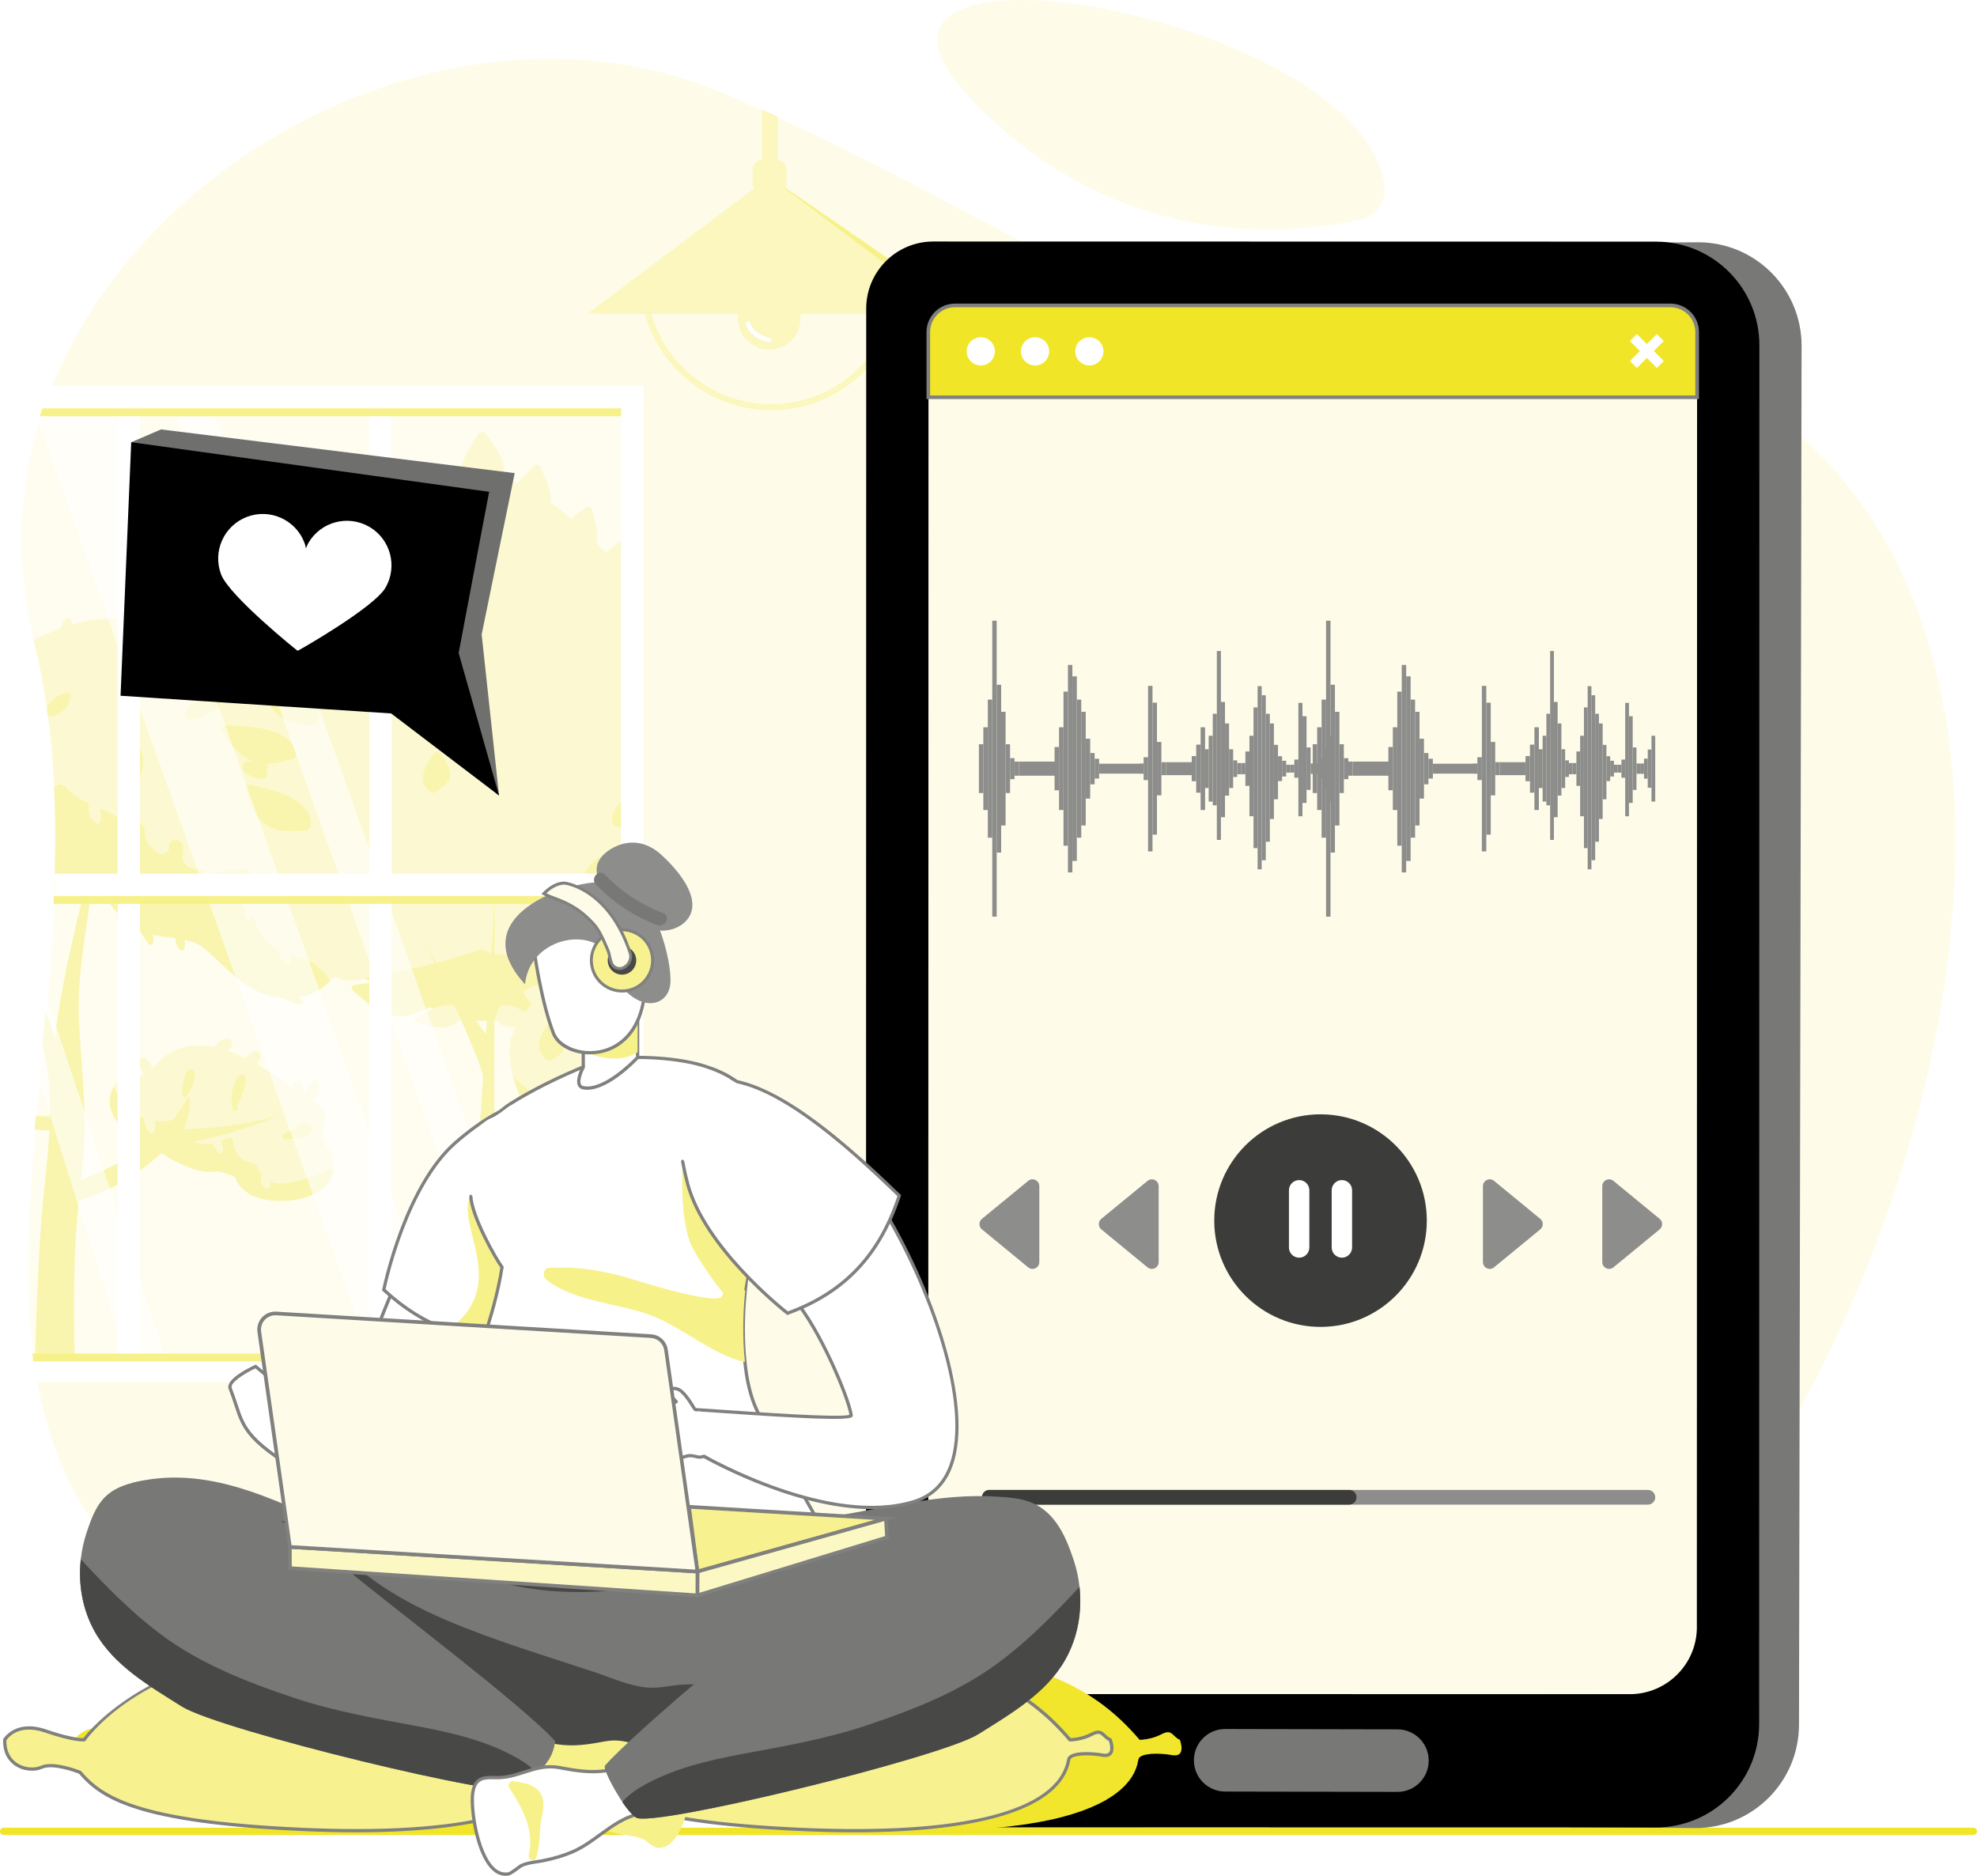 <svg xmlns="http://www.w3.org/2000/svg" xmlns:xlink="http://www.w3.org/1999/xlink" id="Layer_1" viewBox="0 0 779.24 739.26"><defs><style>.cls-1,.cls-2,.cls-3,.cls-4,.cls-5{fill:none;}.cls-2{clip-path:url(#clippath-3);}.cls-3{clip-path:url(#clippath-2);}.cls-6{filter:url(#luminosity-noclip);}.cls-7{fill:#f7f086;}.cls-8{fill:#f7f18a;}.cls-9{fill:#f8f18f;}.cls-10,.cls-11,.cls-12{fill:#fff;}.cls-13{fill:#f1e527;}.cls-14{fill:#f1e62b;}.cls-15{fill:#fefce9;}.cls-16{fill:#fbf8c3;}.cls-17{fill:#fbf7be;}.cls-18{fill:#8d8d8c;}.cls-19{fill:#6f6f6e;}.cls-20{fill:#80807f;}.cls-21{fill:#484847;}.cls-22{fill:#3c3c3b;}.cls-23{fill:#787877;}.cls-4{mask:url(#mask-1);}.cls-24{fill:url(#_ŃŚÁŻž_ŪŪŻť_ūŗšŤŚŪÚ_4);mix-blend-mode:multiply;}.cls-5{mask:url(#mask);}.cls-25{fill:url(#_ŃŚÁŻž_ŪŪŻť_ūŗšŤŚŪÚ_3);opacity:.22;}.cls-11{opacity:.6;}.cls-12{opacity:.31;}</style><clipPath id="clippath"><path class="cls-1" d="m644.13,642.02c-140.55,134.81-415.92,71.71-556.7,0C-53.34,570.31,50.38,398.2,13.13,251.92-18.48,127.7,104.91,17.96,223.9,22.81c2.11.09,4.22.2,6.33.36,19,1.43,37.8,5.84,55.78,13.62,132.36,57.37,142.95,93.37,266.34,88.92,318.39-11.47,232.34,381.49,91.79,516.31Z"></path></clipPath><clipPath id="clippath-2"><path class="cls-1" d="m644.13,642.02c-140.55,134.81-415.92,71.71-556.7,0C-53.34,570.31,50.38,398.2,13.13,251.92-18.48,127.7,104.91,17.96,223.9,22.81c2.11.09,4.22.2,6.33.36,19,1.43,37.8,5.84,55.78,13.62,132.36,57.37,142.95,93.37,266.34,88.92,318.39-11.47,232.34,381.49,91.79,516.31Z"></path></clipPath><clipPath id="clippath-3"><rect class="cls-1" x="-48.44" y="156.55" width="297.63" height="383.81"></rect></clipPath><filter id="luminosity-noclip" x="202.2" y="116.02" width="199.93" height="221.6" color-interpolation-filters="sRGB" filterUnits="userSpaceOnUse"></filter><filter id="luminosity-noclip-2" x="202.2" y="-9038.54" width="199.93" height="32766" color-interpolation-filters="sRGB" filterUnits="userSpaceOnUse"></filter><mask id="mask-1" x="202.2" y="-9038.54" width="199.93" height="32766" maskUnits="userSpaceOnUse"></mask><linearGradient id="_&#x143;&#x15A;&#xC1;&#x17B;&#x17E;_&#x16A;&#x16A;&#x17B;&#x165;_&#x16B;&#x157;&#x161;&#x164;&#x15A;&#x16A;&#xDA;_4" x1="302.17" y1="337.62" x2="302.17" y2="116.02" gradientUnits="userSpaceOnUse"><stop offset="0" stop-color="#000"></stop><stop offset="1" stop-color="#fff"></stop></linearGradient><mask id="mask" x="202.2" y="116.02" width="199.93" height="221.6" maskUnits="userSpaceOnUse"><g class="cls-6"><g class="cls-4"><polygon class="cls-24" points="270.96 116.02 202.2 337.62 402.14 337.62 337.16 116.02 270.96 116.02"></polygon></g></g></mask><linearGradient id="_&#x143;&#x15A;&#xC1;&#x17B;&#x17E;_&#x16A;&#x16A;&#x17B;&#x165;_&#x16B;&#x157;&#x161;&#x164;&#x15A;&#x16A;&#xDA;_3" x1="302.17" y1="337.62" x2="302.17" y2="116.02" gradientUnits="userSpaceOnUse"><stop offset="0" stop-color="#fff"></stop><stop offset="1" stop-color="#fff"></stop></linearGradient><clipPath id="clippath-4"><path class="cls-1" d="m644.13,642.02c-140.55,134.81-415.92,71.71-556.7,0C-53.34,570.31,50.38,398.2,13.13,251.92-18.48,127.7,104.91,17.96,223.9,22.81c2.11.09,4.22.2,6.33.36,19,1.43,37.8,5.84,55.78,13.62,132.36,57.37,142.95,93.37,266.34,88.92,318.39-11.47,232.34,381.49,91.79,516.31Z"></path></clipPath></defs><path class="cls-15" d="m644.52,642.55c-140.55,134.81-415.92,71.71-556.7,0C-52.95,570.84,50.77,398.73,13.52,252.45-18.09,128.23,105.3,18.49,224.29,23.33c2.11.09,4.22.2,6.33.36,19,1.43,37.8,5.84,55.78,13.62,132.36,57.37,142.95,93.37,266.34,88.92,318.39-11.47,232.34,381.49,91.79,516.31Z"></path><path class="cls-15" d="m545.74,73.22c.79,6.13-3.16,11.86-9.18,13.25-24.27,5.6-94.85,14.8-153.89-47.51-68.95-72.78,154.4-33.32,163.07,34.26Z"></path><g class="cls-3"><g class="cls-2"><path class="cls-17" d="m131.3,456.57c-.85-4.59-5.12-5.88-4.04-11.23.62-3.04,2.36-4.5.36-7.67-1.04-1.65-2.62-2.87-4.3-3.94,2.23-1.61,3.24-4.67,2.24-7.29-.27-.72-1.17-1.08-1.77-.47-1.5,1.54-2.8,3.23-3.93,5.05-.16-1.18-.32-2.36-.59-3.5-.23-.96-.86-1.81-1.92-1.86-1.88-.1-1.91,1.71-1.53,3.36-3.48-2.35-6.89-4.83-10.38-7.15-1.33-.88-2.76-1.75-4.23-2.59.71-.55,1.23-1.43,1.45-2.27.5-1.96-1-3.64-2.95-2.57-1.13.62-2.13,1.49-3.01,2.48-2.25-1.07-4.56-2.06-6.94-2.84.69-.48,1.31-1.05,1.66-1.76.66-1.33-.07-2.78-1.54-2.98-1.55-.22-3,.84-4.1,1.8-.53.46-.98.99-1.39,1.54-8.49-1.62-17-.28-23.19,7.19-.37.44-.69.86-1.01,1.24-.49-1.67-1.51-3.09-2.98-4.16-.28-.2-.56-.24-.79-.16-.48-.16-1.05.1-1.29.57-.25.23-.41.56-.35.98.3,1.87.93,3.62,1.78,5.25-.51.09-1.07.14-1.75.1-1.66-.09-2.84-.42-4.5.06-2.21.7-4.1,2.38-5.35,4.38-.4.64-.74,1.3-1,1.95-3.02,7.69,3.44,14.59,9.39,18.47.32.21.64.19.89.06,8.18,4.93,17.16,11.85,26.71,13.17,1.83.26,3.72-.23,5.46,0,.62.06,5.48,1.51,6.01,2,.51.45.89,1.78,1.29,2.4,1.76,2.72,4.27,4.52,7.28,5.63,9.43,3.46,28.33,1.3,30.37-10.38.28-1.47.26-3.08-.06-4.86Z"></path><path class="cls-8" d="m131.02,461c-.21-.25-.7-.4-1.02-.28-7.37,3.04-22.15,10.32-27.52,1.3-.87-1.49-.64-2.4-2.27-3.36-1.02-.62-2.51-.6-3.59-1.17-3.04-1.63-4.63-4.67-4.82-8.01-.04-.64-.66-1.27-1.34-1.02-3.16,1.1-6.77,2.55-10.15,2.36-4.84-.26-9.98-3.21-9.3-8.81.08-.68-.74-1.19-1.34-1.02-10.9,3.21-21.53-2.67-24.72-12.87-.4.64-.74,1.3-1,1.95-3.02,7.69,3.44,14.59,9.39,18.47.32.21.64.19.89.06,8.18,4.93,17.16,11.85,26.71,13.17,1.83.26,3.72-.23,5.46,0,.62.06,5.48,1.51,6.01,2,.51.45.89,1.78,1.29,2.4,1.76,2.72,4.27,4.52,7.28,5.63,9.43,3.46,28.33,1.3,30.37-10.38-.11-.15-.21-.28-.34-.42Z"></path><path class="cls-17" d="m58.98,437.96c-.1-.11-.2-.17-.31-.23.03-.2.05-.41.09-.61.26-1.33-1.78-1.9-2.05-.56-.68,3.43.02,6.88,2.15,9.69.54.71,1.65.69,1.94-.26.87-2.87.17-5.8-1.82-8.03Z"></path><path class="cls-17" d="m85.44,447.87c-.31-.23-.61-.24-.86-.13-.47-1.11-.87-2.24-1.15-3.43-.32-1.33-2.37-.77-2.05.56.82,3.45,2.39,6.54,4.61,9.3.48.6,1.64.28,1.78-.47.41-2.36-.42-4.4-2.32-5.83Z"></path><path class="cls-17" d="m105.91,458.61c-2.22,2.54-4.91,6.92-1.38,9.67.6.47,1.56.38,1.77-.47.52-2.04.6-4.04.31-6.13-.02-.14-.09-.26-.18-.37.33-.44.68-.86.98-1.21.9-1.02-.6-2.53-1.5-1.5Z"></path><path class="cls-8" d="m75.98,421.79c-3.38-2.33-4.2,7.23-4.11,8.93-.68,1.06.73,2.46,1.55,1.41,1.33-1.71,2.36-3.59,2.9-5.7.32-1.27,1.03-3.7-.33-4.64Z"></path><path class="cls-8" d="m93.52,435.26s.05-.05.07-.08c2.02-3.2,3.13-6.67,3.39-10.45.03-.47-.36-.89-.78-1.02-2.4-.75-3.47,2.15-4.08,3.96-1.03,3.05-1.09,6.26-.45,9.4.27,1.34,2.32.77,2.05-.56-.09-.42-.15-.83-.2-1.25Z"></path><path class="cls-17" d="m98.34,442.5c-.82-.69-1.91.09-1.83.88-.07.14-.12.31-.12.51.07,2.01.95,3.87,2.55,5.11.52.4,1.3.45,1.67-.21,1.37-2.49-.4-4.72-2.26-6.29Z"></path><path class="cls-8" d="m122.8,444.88c.11-2.04-1.86-2.71-3.51-2.05-1.54.62-3,1.55-4.38,2.57-1.04.46-2.05.97-3.03,1.55-.84.5-.56,2.1.54,1.98.04,0,.1,0,.14,0,.38.28.92.36,1.37-.03.01-.01.03-.02.04-.03,3.4-.07,8.6.11,8.83-3.98Z"></path><path class="cls-17" d="m149.1,342.43c.58-.28,1.15-.56,1.57-1.06,2.53-2.98-.58-5.27-2.83-6.86-2.82-2-5.65-3.99-8.47-5.99-2.49-3.07-5-5.96-7.25-8.58,3.05-5.65,3.92-11.01,3.24-15.99,2.2-3.33,2.74-7.37,1.49-11.17-1.02-3.11-5.59-2.11-5.44.73-1.26-2-2.77-3.9-4.46-5.69,1.59-1.34,2.71-4.01,3.09-5.45.14-.53-.18-1.19-.74-1.31-1.54-.33-2.66.49-3.64,1.62-.09.1-.17.22-.26.32-.23.24-.43.5-.63.76-.3.36-.59.72-.89,1.08-6.7-5.9-15.36-10.35-23.52-12.87-.4-.12-.77-.25-1.16-.38,1.3-2.22,1.71-4.78,1.11-7.38-.19-.82-1.21-.98-1.77-.47-1.44,1.3-2.41,2.91-2.99,4.68-.5-1.87-1.18-3.7-2.2-5.44-.29-.5-.66-.83-1.07-1.04-.63-.95-1.32-1.87-2.08-2.75-.49-.57-1.29-.29-1.67.22-1.15,1.54-1.67,3.28-1.63,5.03-.07.49-.13.98-.19,1.46-3.56-2.28-6.82-5.09-10.5-8.92-1.45-1.49-2.99-2.86-4.61-4.13,2.19-1.49-.32-6.52-1.05-8.19-.34-.79-1.44-.59-1.83,0-1.07,1.6-1.58,3.3-1.71,5.03-2.09-1.24-4.29-2.29-6.61-3.15-10.36-3.86-21.55-3.47-32.02-.43.17-.78.03-1.57-.62-2.21-1-.99-2.02-.15-2.56.79-.57,1-1.11,2.01-1.66,3.03-1.27.48-2.54.99-3.78,1.54-4.47,1.98-8.63,3.44-12.85,4.5.43-1.18.72-2.32.82-2.86.21-1.06.62-2.71-.52-3.41-1.07-.66-2.5.32-3.34.98-2.13,1.66-3.14,4.09-3.76,6.62-2.8.4-5.7.67-8.83.78-3.14.12-6.26.48-9.34,1,.91-2.39.91-5.73-1.51-7.08-2.79-1.56-5.74,1.88-7.44,3.65-2.11,2.19-3.83,4.71-5.27,7.38-6.31,2.46-12.25,5.83-17.57,9.98-1.17.93-2.19,1.71-3.23,2.5-2.77-3.13-6.16-5.42-10.28-6.63-3.21-.94-4.64,3.62-2.04,5.05,1.63,2.25,3.52,4.2,5.74,5.77-3.61,1.61-7.55,2.02-13.34.57-20.35-5.02-33.44.9-42.36,13.16-.1-.61-.26-1.23-.49-1.86-.29-.78-1.5-1.14-1.94-.25-.51,1.02-.79,2.04-.96,3.07-.61-.78-1.32-1.5-2.14-2.16-.06-.07-.14-.12-.22-.17-.11-.08-.21-.17-.32-.26-.32-.23-.75-.17-1.08.04-1.75.76-2.58,2.38-2.85,4.26-1.5,4.61-.73,9.26,1.62,13.31-.45,1.18-.87,2.4-1.29,3.63-2.04-1.59-4.45-2.55-7.08-2.85-.54-.06-.86.25-.96.65-.25.32-.34.75-.09,1.15,1.55,2.47,4.1,4.08,6.92,4.44l.1.06c-.26.84-.54,1.66-.78,2.52-.11.06-.22.06-.28.06-10.49,4.77-14.82,10.6-13.1,22.37.94,6.38,1.5,13.6,4.38,19.26-4.13,4.04-7.75,8.26-10.1,13.06-.12-.1-.25-.19-.38-.29-.32-1.22-1.47-1.79-2.66-1.7-2.38-.58-4.23,2.45-2.78,4.35-.07,2.98.36,6.03,1.74,8.53-1.78-.17-3.56-.35-5.34-.52-1-.1-1.28,1.18-.75,1.81,2.01,2.37,4.84,3.69,7.91,3.78.69,4.24,2.17,8.33,4.38,12.05,4.05,6.99,10.27,12.82,17.15,16.43,12.21,6.44,25.31,4.22,38.35,1.83,11.1-2,19.15-9.88,22.87-20.09,8.38,4.77,18.26,1.39,22.42-6.99,8.99,2,17.71-.78,23.98-7.88,4.72-5.33,5.11-10.27,7.33-16.71,2.22-6.33.39-4.33,6.44-5.05,3.16-.44,6.27-.33,9.38-.89,7.99-1.39,13.6-4.94,20.82-7.99,4.16-1.72,10.1-5.77,15.1-2.11,1.44,1.05,2.72,5.11,3.83,6.66,3.39,4.5,7.66,7.99,12.77,10.33,7.88,3.61,17.43,1.22,24.09,6.77,9.99,8.32,16.82,18.65,31.19,19.43,8.1.44,13.49-2.05,18.09-6.49,2.11-2.11,4.05-4.55,6.05-7.38,6.33-9.05,18.82-8.55,18.04-22.2-.27-4.91-2.17-9.92-4.89-14.8Z"></path><path class="cls-8" d="m117.63,393.07c5.03-.76,8.87-2.97,12.27-6.25-.56-1.78-1.61-3.44-3.11-4.94-3.5-3.5-8.66-4.16-13.1-5.66-14.26-4.94-14.82-18.04-14.38-31.03.05-1.94-1.83-3-3.5-2.72-7.27,1.44-14.49,1.17-21.31-.61-.39-.33-.83-.61-1.22-1-2.05-2.05-.89-4.27-1.05-6.83v-.11c0-.06,0-.11-.06-.22v-.06c0-.89-.39-1.44-1-1.83-1.67-1.44-4.83-.83-4.55,1.89.06.11.06.22.06.33-.18,1.76-1.44,2.53-3.06,2.81-1.68-.56-3.05-1.85-4.33-3.22-1.2-1.28-1.86-2.39-2.03-4.2-.11-1.14-.07-2.18-.34-3.31-.08-.32-.33-.52-.62-.64-.01-.87-1.37-1.45-1.99-.51-1.11,1.66-1.31,3.59-.8,5.33-.4-.38-.82-.76-1.21-1.16-2.5-2.55-4.33-6.11-7.49-7.99-6.66-4.05-13.65-4.5-19.15-11.16-.94-1.17-2.94-1-3.88,0-3.66,3.55-7.94,7.55-12.66,11.05-3.16,0-6.11-.83-7.66-3.66-1.66-3-5.94-.61-4.94,2.28-.11.72.05,1.5.83,2.16,4.33,3.61-3.5,6.94-6.11,7.66-.5.11-.83.33-1.11.61-6.55.94-13.1-.61-19.04-6.61-1.17-1.11-2.83-1-3.94,0-7.49,6.38-7.11,15.21-12.38,22.42-4.11,3.28-19.04-1.05-17.32,2.05,1.33,2.27,3.22,3.94,5.44,4.99-2,.56-3.94,1.17-5.77,2.05-7.99,4-11.16,10.66-21.98,5.16-1.44-1.44-2.77-3.11-3.66-5.11-1.5-3.22-6.33-.39-4.83,2.83.94,2,2.22,3.77,3.66,5.44.78,14.82.39,31.3-14.99,38.91-12.88,6.33-26.81,2.89-39.24-2.66,4.05,6.99,10.27,12.82,17.15,16.43,9.05,4.77,18.6,4.78,28.25,3.49-.36.66-.7,1.34-.97,2.07-.35.95.68,1.5,1.44,1.2.3.21.69.3,1.1.11,2.04-.95,3.67-2.48,4.79-4.37,1.25-.22,2.51-.44,3.76-.67,4.7-.85,8.85-2.75,12.35-5.44.44.98,1.15,1.67,2.34,1.48.3-.05.54-.16.73-.31.5-.03,1-.36,1.03-1.01.06-1.31.03-2.62-.04-3.93,2.78-3.11,4.97-6.8,6.45-10.88,8.38,4.77,18.26,1.39,22.42-6.99,2.56.57,5.1.71,7.57.51.04.73.17,1.44.45,2.13.22.53.71.77,1.18.71.37.32.91.4,1.32-.1.89-1.1,1.52-2.33,1.89-3.64,4.31-1.28,8.28-3.78,11.56-7.5,4.72-5.33,5.11-10.27,7.33-16.71,2.22-6.33.39-4.33,6.44-5.05,3.16-.44,6.27-.33,9.38-.89,4.03-.7,7.44-1.95,10.77-3.4,1.18.69,2.42,1.25,3.75,1.61.68.18,1.32-.33,1.34-1.02.02-.83-.39-1.5-1.08-1.96-.09-.06-.29-.14-.52-.23.98-.46,1.96-.93,2.97-1.39.15.36.31.71.49,1.05.47.88,1.63.54,1.94-.25.26-.68.4-1.38.46-2.09.24-.1.46-.21.69-.31,4.16-1.72,10.1-5.77,15.1-2.11,1.44,1.05,2.72,5.11,3.83,6.66,3.01,4,6.76,7.15,11.13,9.45,1.03,2.05,2.28,4,3.75,5.82.47.58,1.67.3,1.77-.47.15-1.14.09-2.19-.13-3.2,2.94.74,6,1,8.97,1.4-.14,1.65.42,3.31,1.7,4.52.55.52,1.6.34,1.77-.47.24-1.16.28-2.3.14-3.44,2.8.6,5.44,1.57,7.74,3.48,9.88,8.23,16.68,18.4,30.73,19.38,2.11,1.37,4.42,2.34,6.95,2.81.93.17,1.94-1.04,1.03-1.77-.55-.45-1.11-.85-1.69-1.23Z"></path><path class="cls-17" d="m38.41,315.18c-.11-.23-.32-.35-.56-.43,0-.01,0-.03.01-.04.43-1.3-1.62-1.86-2.05-.56-.94,2.86-1.41,6.43.48,8.77.04.05.07.1.12.14.44.5.95.96,1.64,1.32.55.28,1.45.08,1.56-.63.47-3,.08-5.81-1.21-8.56Z"></path><path class="cls-17" d="m14.66,314.41c-.78-.39-1.92.5-1.4,1.49.99,1.88,2.63,3.22,4.64,3.9.82.28,1.46-.57,1.31-1.31-.46-2.24-2.33-3.81-4.55-4.09Z"></path><path class="cls-17" d="m2.06,326.67c-1.91-2.57-4.2-4.75-6.88-6.51-1.14-.75-2.21,1.09-1.07,1.83.98.64,1.89,1.36,2.76,2.13-.13-.04-.25-.09-.38-.12-.05-.01-.09.01-.14,0-.61-.13-1.29.18-1.21.97.02.19.02.37.03.56-.31-.02-.61.09-.82.3,0-.1-.01-.19-.02-.29-.02-1.23-1.69-1.4-2.09-.28-1.3,3.7-1.13,7.96,2.43,10.29.6.39,1.36-.01,1.56-.64.76-2.36,1.14-4.76,1.16-7.2,1.2.67,2.64.89,4.03.5.6-.17,1.05-1,.63-1.56Z"></path><path class="cls-17" d="m84.16,341.9c-.16-.78-1.1-1.36-1.71-.58-1.9,2.44-3.9,5.97-1.15,8.63.61.59,1.5.27,1.77-.47.79-2.09,1.34-4.22,1.67-6.43.08-.53-.2-.93-.58-1.15Z"></path><path class="cls-17" d="m101.19,356.91c-.16-.25-.43-.42-.84-.38-1.41.13-2.8.68-3.5,1.99-.65,1.2-.42,2.64.49,3.62.39.42,1.11.4,1.5,0,1.12-1.13,2.08-2.38,2.89-3.75.38-.65,0-1.25-.54-1.48Z"></path><path class="cls-17" d="m112.36,372.59c-.25-.4-.64-.52-1-.47-.38-1.72-.68-3.46-.87-5.22-.15-1.34-2.28-1.36-2.12,0,.34,3.04.84,6.11,1.78,9.04.56,1.75,1.29,3.09,3.03,3.82.59.25,1.42-.39,1.34-1.02-.27-2.24-.94-4.24-2.15-6.15Z"></path><path class="cls-8" d="m6.4,282.37c-.23-1.53-1.06-6.21-3.11-6.5-2.07-.29-2.56,3.3-2.72,4.6-.37,2.99.36,5.88,1.93,8.43.03.05.07.07.1.11.03.23.04.47.07.7.13,1.04,1.35,1.45,1.98.54,1.62-2.33,2.16-5.07,1.75-7.88Z"></path><path class="cls-8" d="m27.66,273.94c0-.72-.68-1.17-1.34-1.02-3.93.85-7.08,3.67-8.48,7.38-.09.12-.2.23-.29.36-.22.31-.19.62-.05.89.08.78,1.07,1.12,1.68.7,4.68.11,8.45-3.57,8.5-8.32Z"></path><path class="cls-8" d="m55,294.68c-.46-.74-1.36-.63-1.83,0-2.07,2.71-2.67,6.03-1.8,9.31.03.13.09.22.15.31.21,1.3.75,2.48,1.85,3.31.59.45,1.35-.07,1.56-.63,1.47-4.05,2.5-8.4.08-12.3Z"></path><path class="cls-8" d="m84.54,275.18c-2.21-.02-5.24.24-7.33,1.06-1.64.64-2.84,1.76-3.47,3.35-.67.62-1.05,1.37-.92,2.31.64,4.55,8.78-.24,10.6-1.2,1.33-.71,2.78-1.7,3.08-3.29.28-1.52-.54-2.22-1.95-2.23Z"></path><path class="cls-8" d="m107.4,302.31c-3-1.65-6.31-2.43-9.73-2.19-1.71.12-2.34,1.84-1.9,3.06.04.43.25.85.72,1.22,2.97,2.35,6.8,3.2,10.41,1.79,1.6-.62,2.24-2.93.51-3.88Z"></path><path class="cls-8" d="m116.73,330.89c-2.04-1.19-3.44.91-4.04,2.53-.64,1.71-.93,3.53-.97,5.35-.05,2.14,2.51,2.58,3.67,1.38.27-.1.52-.25.72-.48,1.04-1.22,1.74-2.57,1.98-4.17.23-1.56.19-3.71-1.35-4.61Z"></path><path class="cls-17" d="m131.35,350.67c-1.34-1.6-3.44-2.47-5.52-2.33-1.14.07-2.12.92-2.12,2.12,0,.22.06.43.14.64-.02.05-.06.09-.07.14-.32,1.17.39,2.24,1.48,2.61,1.7.59,3.4.64,5.16.36,1.73-.27,1.84-2.47.94-3.55Z"></path><path class="cls-8" d="m108.62,440.03c-11.95,3.11-24.04,4.7-36.35,4.93,2.35-2.98,3.57-15.3,1.75-12.22-4.14,7.02-9.26,13.17-15.12,18.44,1.17-3.57-4.9-13.36-4.41-9.86.86,6.11-1.56,11.95-6.08,16.03-.76.69-10.77,5.53-16.4,7.46.37-3.47.48-4.62.79-8.13,1.6-18.47-.77-36.22-1.7-54.61-1.05-20.73,4.92-43.1,6.51-66.64.24-3.55-14.19,51.45-15.87,73.93-1.05-3.9-2.42-7.72-4.16-11.44-3.03-6.47-6.92-12.42-11.25-18.06.13-.31-5.9-30.3-5.67-26.72.44,6.75.53,13.51.43,20.27-4.78-5.59-21.36-14.82-18.88-12.25,13.44,13.92,27.67,28.57,33.62,47.47,3.14,9.99,3.98,20.68,3.79,31.38-12.31-.26-22.54-1.4-36.56-9.14,10.13,9.31,22.69,14.37,36.4,14.68-.35,6.99-1.04,13.94-1.79,20.65-3.83,34.51-4.54,92.49-4.3,128.46-.56,1.41-.17,3.15,1.73,3.56,5.52,1.19,10.36,1.68,16.05,1.51,1.7-.05,2.92-1.66,2.68-3.51-4.26-32.8-6.51-89.9-2.73-122.97,14.26-4.42,26.73-12.34,36.65-22.99.38.21.8.36,1.34.36,13.92.02,42.99-11.47,39.53-10.57Z"></path><path class="cls-8" d="m383.09,557.52c-.03-.34-.27-.69-.6-.82-1.83-.71-4.67-.53-6.49.1-2.31.8-3.48,2.76-4.5,4.84,0,.02,0,.03-.02.05-1.21.56-2.38,1.17-3.51,1.83.38-1.28.6-2.6.58-4-.02-1.35-.22-5.32-2.56-4.76-1.75.42-3.06,4.22-3.51,5.7-.66,2.23-.53,4.46.59,6.46-2.05,1.66-3.94,3.5-5.68,5.49.16-1.19.18-2.4,0-3.63-.19-1.34-.88-5.26-3.13-4.41-1.68.63-2.52,4.56-2.77,6.09-.41,2.47.08,4.85,1.7,6.77-.14.24-.19.52-.12.79-1.23,1.82-2.38,3.71-3.45,5.65-.06.11-.12.22-.18.33-.08-1.33-.34-2.65-.84-3.95-.49-1.27-2.04-4.93-4.05-3.59-1.5.99-1.42,5.01-1.32,6.56.16,2.5,1.18,4.7,3.2,6.21-.06.19-.06.4-.01.6-.75,1.54-1.47,3.07-2.17,4.64-.29-1.02-.69-2.01-1.23-2.97-.43-.76-1.45-2.41-2.59-3.08-.26-2.03-3.64-1.96-5.5-1.48-1.73.45-3.32,1.23-4.76,2.24.65-3.01,1.33-6.01,2.05-9.01,3.97-.03,11.98-2.41,12.09-5.5.08-2.38-3.57-2.33-5.52-1.81-2,.52-3.82,1.48-5.42,2.73.63-2.45,1.31-4.88,2.02-7.3,4.18.27,11.25-.94,11.78-3.73.44-2.34-3.18-2.83-5.18-2.62-1.8.19-3.5.73-5.08,1.52.88-2.59,1.88-5.13,3.03-7.59,4.03,1.19,11.11,1.59,12.25-1,.96-2.18-2.45-3.48-4.45-3.72-1.88-.23-3.75-.06-5.55.4,1.47-2.55,3.15-4.97,5.08-7.19,3.51,1.87,11.64,3.61,13.22.96,1.22-2.04-2-3.75-3.96-4.24-1.9-.47-3.85-.52-5.76-.26,1.43-1.27,2.97-2.46,4.65-3.52.08.03.16.05.25.06,2.32.1,5.4-.09,7.26-1.66,1.46-1.23,2.14-3.83,1.67-5.67-.09-.33-.38-.64-.72-.72-1.92-.42-4.69.19-6.4,1.09-2.16,1.15-3.02,3.26-3.7,5.48,0,.02,0,.03,0,.05-1.11.74-2.17,1.52-3.18,2.35.18-1.32.19-2.67-.04-4.04-.23-1.34-1.04-5.23-3.27-4.31-1.66.68-2.38,4.64-2.58,6.17-.31,2.31.17,4.49,1.58,6.29-1.77,1.95-3.35,4.06-4.76,6.29-.02-1.2-.19-2.4-.55-3.59-.39-1.3-1.68-5.06-3.77-3.88-1.56.88-1.78,4.89-1.8,6.45-.03,2.51.83,4.77,2.73,6.42-.1.26-.11.54,0,.8-.94,1.99-1.78,4.03-2.54,6.11-.04.12-.08.24-.12.37-.29-1.31-.74-2.58-1.44-3.79-.68-1.18-2.78-4.55-4.56-2.93-1.32,1.21-.63,5.17-.29,6.68.54,2.45,1.89,4.46,4.12,5.64-.03.23,0,.46.11.66-.5,1.63-.97,3.26-1.42,4.91-.45-.98-1.01-1.92-1.71-2.8-.85-1.06-3.43-4.08-4.95-2.21-1.13,1.4.16,5.2.72,6.65.82,2.13,2.26,3.79,4.3,4.71-.68,2.83-1.32,5.66-1.93,8.5-.48-1.26-1.13-2.46-2.01-3.57-.1-.13-.23-.29-.38-.47,0-.71-.1-1.33-.43-1.75-.58-.72-1.32-.71-2.06-.37-.74-.34-1.48-.35-2.06.37-.33.41-.44,1.04-.43,1.75-.15.18-.28.34-.38.47-.88,1.1-1.52,2.3-2.01,3.57-.61-2.84-1.25-5.68-1.93-8.5,2.04-.91,3.48-2.58,4.3-4.71.56-1.45,1.84-5.25.72-6.65-1.51-1.87-4.1,1.15-4.95,2.21-.7.88-1.26,1.82-1.71,2.8-.45-1.65-.93-3.28-1.42-4.91.1-.2.14-.43.11-.66,2.22-1.18,3.57-3.19,4.12-5.64.34-1.52,1.03-5.47-.29-6.68-1.78-1.63-3.88,1.75-4.56,2.93-.7,1.21-1.15,2.48-1.44,3.79-.04-.12-.08-.25-.12-.37-.75-2.08-1.6-4.12-2.54-6.11.11-.26.11-.54,0-.8,1.9-1.65,2.75-3.92,2.73-6.42-.02-1.55-.24-5.56-1.8-6.45-2.1-1.18-3.38,2.58-3.78,3.88-.36,1.19-.53,2.39-.55,3.59-1.41-2.23-3-4.34-4.76-6.29,1.41-1.8,1.89-3.98,1.58-6.29-.21-1.54-.92-5.49-2.58-6.17-2.23-.92-3.04,2.97-3.27,4.31-.24,1.37-.22,2.71-.04,4.04-1.01-.83-2.07-1.61-3.18-2.35,0-.02,0-.03,0-.05-.68-2.22-1.53-4.33-3.7-5.48-1.71-.9-4.48-1.51-6.4-1.09-.34.07-.63.38-.72.72-.47,1.83.21,4.43,1.67,5.67,1.86,1.57,4.94,1.76,7.26,1.66.09,0,.17-.03.25-.06,1.68,1.06,3.21,2.25,4.65,3.52-1.91-.26-3.85-.22-5.76.26-1.96.49-5.18,2.19-3.96,4.24,1.58,2.64,9.71.91,13.22-.96,1.93,2.22,3.61,4.63,5.08,7.19-1.8-.46-3.67-.63-5.55-.4-2.01.25-5.42,1.54-4.46,3.72,1.14,2.59,8.23,2.19,12.25,1,1.15,2.46,2.15,5.01,3.03,7.59-1.59-.79-3.29-1.33-5.08-1.52-2.01-.21-5.62.28-5.18,2.62.53,2.8,7.6,4,11.78,3.73.71,2.42,1.39,4.85,2.02,7.3-1.61-1.24-3.42-2.2-5.42-2.73-1.95-.51-5.6-.56-5.52,1.81.11,3.09,8.12,5.47,12.09,5.5.72,2.99,1.4,6,2.05,9.01-1.44-1-3.03-1.78-4.76-2.24-1.77-.46-4.92-.54-5.44,1.21-1.57-.27-3.18,2.34-3.76,3.34-.55.96-.95,1.95-1.23,2.97-.7-1.57-1.42-3.1-2.17-4.64.05-.2.05-.4,0-.6,2.02-1.51,3.04-3.7,3.2-6.21.1-1.55.17-5.56-1.32-6.56-2.01-1.34-3.56,2.32-4.05,3.59-.5,1.3-.75,2.62-.83,3.95-.06-.11-.12-.22-.18-.33-1.07-1.94-2.22-3.83-3.45-5.65.07-.27.02-.55-.12-.79,1.62-1.92,2.12-4.29,1.7-6.77-.26-1.53-1.09-5.46-2.77-6.09-2.26-.85-2.94,3.07-3.13,4.41-.17,1.23-.15,2.44,0,3.63-1.74-1.99-3.63-3.83-5.68-5.49,1.12-1.99,1.25-4.23.59-6.46-.44-1.49-1.76-5.28-3.51-5.7-2.34-.56-2.54,3.41-2.56,4.76-.02,1.39.2,2.72.58,4-1.13-.66-2.3-1.28-3.51-1.83,0-.02,0-.03-.02-.05-1.01-2.09-2.18-4.04-4.5-4.84-1.83-.63-4.66-.81-6.49-.1-.32.13-.57.48-.6.82-.18,1.88.89,4.35,2.52,5.34,2.08,1.26,5.15.98,7.43.53.09-.02.16-.06.24-.1,1.82.79,3.52,1.73,5.14,2.77-1.93.03-3.84.37-5.65,1.14-1.86.78-4.78,2.96-3.26,4.8,1.97,2.37,9.73-.59,12.91-2.98,2.25,1.9,4.28,4.03,6.13,6.33-1.85-.18-3.72-.06-5.54.45-1.94.55-5.11,2.36-3.83,4.36,1.53,2.38,8.47.9,12.26-.89,1.52,2.25,2.9,4.62,4.17,7.04-1.69-.54-3.45-.81-5.26-.72-2.02.1-5.51,1.14-4.72,3.39.95,2.68,8.14,2.78,12.23,1.88,1.15,2.43,2.12,4.59,3.1,6.9-1.78-.98-3.71-1.64-5.77-1.86-2.01-.21-5.62.3-5.17,2.64.59,3.04,8.9,4.16,12.82,3.58.57.73,2.06-.03,1.92-.94-.09-.21-.17-.41-.25-.62,1.87-1.21,3.03-3.08,3.52-5.31.19-.89.5-2.61.46-4.13,2.37,1.72,6.77,2.92,9.7,3.12.26,1.25.51,2.5.77,3.75-1.48-1.05-3.11-1.87-4.9-2.33-1.95-.51-5.6-.56-5.52,1.81.11,2.96,7.48,5.28,11.59,5.49.47.46,1.36.22,1.64-.42.55-.38,1.27-.98,2.02-1.68.75.7,1.48,1.3,2.02,1.68.28.64,1.17.88,1.64.42,4.1-.21,11.48-2.53,11.58-5.49,0-.16,0-.3-.03-.44.62,1.45,1.6,2.66,2.96,3.53-.08.21-.17.41-.25.62-.14.91,1.36,1.67,1.92.94,3.91.59,12.23-.54,12.81-3.58.45-2.34-3.17-2.85-5.17-2.64-2.06.21-3.99.88-5.77,1.86.99-2.31,1.95-4.47,3.1-6.9,4.09.91,11.27.81,12.23-1.88.8-2.24-2.7-3.29-4.72-3.39-1.81-.09-3.57.19-5.26.72,1.27-2.42,2.65-4.78,4.17-7.04,3.79,1.79,10.73,3.28,12.26.89,1.29-2.01-1.88-3.81-3.83-4.36-1.82-.51-3.69-.63-5.54-.45,1.85-2.3,3.88-4.43,6.13-6.33,3.18,2.39,10.94,5.35,12.91,2.98,1.52-1.83-1.4-4.01-3.26-4.8-1.81-.76-3.72-1.11-5.65-1.14,1.61-1.04,3.32-1.97,5.13-2.77.08.04.15.08.24.1,2.28.46,5.35.74,7.43-.53,1.63-.99,2.7-3.46,2.52-5.34Zm-59.82,33.44c.08-.1.17-.19.25-.29.08.1.17.19.25.29-.09.08-.17.16-.25.24-.08-.08-.17-.16-.25-.24Zm9.98,4.67c-1.79.47-3.42,1.28-4.9,2.33.25-1.25.51-2.5.77-3.75,2.52-.17,6.12-1.08,8.59-2.43.05,1.32.3,2.68.46,3.44.1.45.23.87.38,1.29-.79-1.42-3.65-1.32-5.3-.89Z"></path><path class="cls-17" d="m107.16,340.29c4.38,19.63,15.87,33.34,34.12,44.06,11.68,6.86,26.1,12.49,43.19,17.69,1.19.35,9.7.24,11.3-.06,50.04-9.35,74.88-52.26,78.1-89.64,1.54-18.21-1.52-36.64-8.69-53.98-6.67-16.11-16.87-31.29-30.23-44.52-11.33-11.2-31.46-30.7-52.35-26.05-10.7,2.38-18.04,10.37-24.49,16.95-7.32,7.45-14.1,15.24-20.16,23.34-25.15,33.52-39.53,73.24-30.79,112.2Z"></path><path class="cls-8" d="m141.29,384.35c11.68,6.86,26.1,12.49,43.19,17.69,1.19.35,9.7.24,11.3-.06,50.04-9.35,74.88-52.26,78.1-89.64,1.54-18.21-1.52-36.64-8.69-53.98.98,14.83-1.72,30.35-4.87,44.83-3.33,15.39-9.11,30.7-21.05,43.35-12.03,12.77-30,20.41-47.94,26.9-16.04,5.79-32.65,9.98-50.04,10.9Z"></path><path class="cls-17" d="m261.05,309.1c.12.25.31.41.53.53.27.48.84.84,1.68.73,5.36-.69,10.66-1.26,14.19-4.89,4.31-4.43,3.83-10.64,4.02-15.9.03-.89-1.18-1.72-2.28-1.23-9.09,4.07-22.75,10.92-18.14,20.75Z"></path><path class="cls-17" d="m247.69,260.59c.19.23.42.35.66.42.4.42,1.06.67,1.84.41,5.02-1.64,10.02-3.15,12.41-7.32,2.92-5.09.67-11.05-.67-16.21-.22-.87-1.65-1.46-2.57-.79-7.68,5.6-18.99,14.74-11.67,23.48Z"></path><path class="cls-17" d="m233.9,235.88c.19.23.42.35.67.42.4.42,1.06.67,1.84.41,5.02-1.64,10.02-3.15,12.41-7.32,2.92-5.09.67-11.05-.67-16.21-.22-.87-1.65-1.46-2.57-.79-7.68,5.6-18.99,14.74-11.67,23.48Z"></path><path class="cls-17" d="m219.13,223.52c.19.23.42.35.67.42.4.42,1.06.67,1.84.41,5.02-1.64,10.02-3.15,12.41-7.32,2.92-5.09.66-11.05-.67-16.21-.22-.87-1.65-1.46-2.57-.79-7.68,5.6-19,14.74-11.67,23.48Z"></path><path class="cls-17" d="m202.67,208.12c.23.21.48.3.73.35.46.37,1.16.55,1.89.22,4.71-2.14,9.42-4.15,11.11-8.52,2.07-5.34-1.14-11.03-3.3-16.01-.36-.84-1.87-1.28-2.68-.52-6.7,6.34-16.44,16.56-7.76,24.48Z"></path><path class="cls-17" d="m121.4,237.11c-.93-.68-2.35-.08-2.57.79-1.33,5.16-3.59,11.12-.67,16.21,2.39,4.17,7.39,5.68,12.41,7.32.78.26,1.45,0,1.84-.41.24-.08.47-.2.67-.42,7.32-8.74-3.99-17.88-11.67-23.48Z"></path><path class="cls-8" d="m135.19,221.62c-.93-.68-2.35-.08-2.57.79-1.33,5.16-3.59,11.12-.67,16.21,2.39,4.17,7.39,5.68,12.41,7.32.78.26,1.45,0,1.84-.41.24-.08.47-.2.67-.43,7.32-8.74-3.99-17.88-11.67-23.48Z"></path><path class="cls-17" d="m149.96,200.04c-.93-.68-2.35-.08-2.58.79-1.33,5.16-3.59,11.12-.67,16.21,2.39,4.17,7.39,5.68,12.41,7.32.78.26,1.45,0,1.84-.41.24-.08.47-.2.67-.42,7.32-8.74-3.99-17.88-11.67-23.48Z"></path><path class="cls-17" d="m170.34,183.64c-.81-.76-2.32-.32-2.68.52-2.16,4.98-5.37,10.66-3.3,16.01,1.69,4.38,6.41,6.39,11.11,8.52.73.33,1.43.15,1.89-.22.25-.05.5-.15.73-.35,8.68-7.92-1.05-18.14-7.76-24.48Z"></path><path class="cls-17" d="m186.84,196.02c.27.17.54.23.8.24.54.3,1.27.37,1.91-.06,4.13-2.79,8.29-5.46,8.93-10.01.78-5.56-3.7-10.67-6.99-15.25-.55-.77-2.14-.98-2.75-.11-5.1,7.21-12.28,18.68-1.89,25.19Z"></path><path class="cls-17" d="m260.14,323.5c-.05.27.01.48.13.67-.06.52.21,1.06,1.01,1.29,5.1,1.48,10.07,3.04,15.4,1.25,6.5-2.18,9.93-7.79,13.36-12.3.58-.76.03-1.96-1.22-1.96-10.44.01-26.59.69-28.66,11.04Z"></path><path class="cls-8" d="m230.27,345.33c-.05.27.01.48.13.67-.06.52.21,1.06,1.01,1.29,5.1,1.48,10.07,3.04,15.39,1.25,6.5-2.18,9.94-7.78,13.36-12.3.58-.76.03-1.96-1.22-1.96-10.44.01-26.59.69-28.66,11.04Z"></path><path class="cls-17" d="m208.31,353.76c-.2.22-.26.44-.27.64-.35.44-.41,1.02.16,1.51,3.7,3.14,7.24,6.32,13.01,6.63,7.05.38,13.31-3.38,18.95-6.18.95-.47,1.15-1.73.03-2.18-9.32-3.73-24.1-8.91-31.88-.42Z"></path><path class="cls-17" d="m184.29,367.5c-.2.22-.26.44-.27.64-.35.44-.41,1.02.16,1.51,3.7,3.14,7.24,6.32,13.01,6.63,7.04.38,13.31-3.38,18.94-6.18.95-.47,1.15-1.73.03-2.18-9.32-3.73-24.1-8.91-31.88-.42Z"></path><path class="cls-8" d="m241.25,324.05c.02.27.14.47.3.63.08.52.49,1,1.33,1.09,5.38.59,10.66,1.29,15.38-1.34,5.77-3.22,7.64-9.27,9.79-14.25.36-.84-.49-1.92-1.72-1.71-10.21,1.76-25.81,5.1-25.09,15.57Z"></path><path class="cls-17" d="m207.22,390.24c-.2.14-.3.29-.35.44-.37.28-.55.7-.24,1.15,2.02,2.89,3.92,5.79,8.15,6.88,5.17,1.33,10.74-.56,15.61-1.81.82-.21,1.27-1.12.53-1.63-6.08-4.16-15.9-10.22-23.71-5.03Z"></path><path class="cls-17" d="m254.52,352.11c.04.27.17.46.34.62.11.51.55.98,1.39,1.04,5.4.39,10.72.9,15.29-1.91,5.58-3.43,7.08-9.54,8.93-14.6.31-.85-.6-1.9-1.82-1.64-10.09,2.13-25.48,6.06-24.13,16.49Z"></path><path class="cls-8" d="m107.02,263.95c-1.1-.49-2.31.34-2.28,1.23.19,5.26-.29,11.48,4.02,15.9,3.53,3.62,8.84,4.19,14.19,4.89.83.11,1.41-.25,1.68-.73.21-.12.41-.28.53-.53,4.61-9.83-9.05-16.69-18.14-20.75Z"></path><path class="cls-8" d="m88.14,285.99c-1.26,0-1.8,1.2-1.23,1.96,3.42,4.51,6.86,10.11,13.36,12.3,5.32,1.79,10.3.22,15.4-1.25.79-.23,1.07-.77,1.01-1.29.11-.19.18-.4.13-.67-2.07-10.36-18.22-11.03-28.66-11.04Z"></path><path class="cls-17" d="m94.57,353.33c-1.24.19-1.47,1.45-.72,2.11,4.47,3.9,9.21,8.86,16.12,10.01,5.66.93,10.16-1.36,14.79-3.6.72-.35.86-.92.67-1.42.06-.2.08-.42-.04-.68-4.58-9.84-20.58-8.02-30.83-6.42Z"></path><path class="cls-17" d="m120.54,374.15c-1.24.19-1.47,1.45-.72,2.11,4.47,3.9,9.21,8.87,16.12,10.01,5.66.94,10.16-1.37,14.79-3.6.72-.35.86-.92.67-1.42.06-.2.08-.42-.04-.68-4.58-9.84-20.58-8.02-30.83-6.42Z"></path><path class="cls-8" d="m139.75,388.17c-1.24.19-1.47,1.45-.72,2.11,4.47,3.9,9.21,8.86,16.13,10.01,5.66.94,10.16-1.36,14.79-3.6.72-.35.86-.92.67-1.42.06-.2.08-.42-.04-.68-4.58-9.84-20.58-8.02-30.83-6.42Z"></path><path class="cls-17" d="m163.53,401.51c-.62.4-.28,1.16.39,1.35,3.96,1.12,8.48,2.78,12.77,1.79,3.51-.81,5.16-3.16,6.91-5.49.27-.37.13-.72-.16-.95-.04-.13-.11-.25-.28-.37-6.26-4.42-14.51.37-19.64,3.68Z"></path><path class="cls-17" d="m210.57,401.51c.52.4.23,1.16-.33,1.35-3.36,1.12-7.19,2.78-10.83,1.79-2.98-.81-4.38-3.16-5.86-5.49-.23-.37-.12-.72.13-.95.03-.13.1-.25.24-.37,5.31-4.42,12.31.37,16.65,3.68Z"></path><path class="cls-8" d="m98.3,309.16c-1.22-.26-2.13.79-1.82,1.64,1.85,5.06,3.35,11.17,8.93,14.6,4.56,2.81,9.88,2.31,15.29,1.91.84-.06,1.28-.53,1.39-1.04.17-.16.31-.35.34-.62,1.35-10.43-14.04-14.36-24.13-16.49Z"></path><path class="cls-17" d="m98.3,326.37c-1.22-.26-2.13.79-1.82,1.64,1.85,5.06,3.35,11.17,8.93,14.6,4.56,2.81,9.88,2.31,15.29,1.91.84-.06,1.28-.53,1.39-1.04.17-.16.31-.35.34-.62,1.35-10.43-14.04-14.36-24.13-16.49Z"></path><path class="cls-17" d="m219.43,377.78c-.2.22-.27.43-.27.64-.36.44-.42,1.02.15,1.51,3.68,3.16,7.19,6.36,12.96,6.7,7.04.42,13.34-3.31,18.99-6.08.95-.46,1.17-1.73.04-2.18-9.29-3.77-24.03-9.03-31.87-.58Z"></path><path class="cls-17" d="m232.59,369.44c-.15.25-.16.46-.12.67-.25.48-.17,1.06.51,1.46,4.36,2.56,8.58,5.17,14.32,4.65,7.02-.64,12.31-5.24,17.21-8.81.82-.6.73-1.87-.48-2.15-10.02-2.32-25.75-5.29-31.44,4.18Z"></path><path class="cls-17" d="m170.84,216.05c.18.09.36.11.52.1.37.16.83.16,1.19-.15,2.33-1.98,4.69-3.89,4.68-6.78-.02-3.52-3.29-6.47-5.77-9.15-.42-.45-1.43-.49-1.74.09-2.54,4.81-5.99,12.4,1.11,15.89Z"></path><path class="cls-17" d="m132.2,296.16c.21.05.38.03.54,0,.4.07.85-.02,1.1-.4,1.57-2.4,3.2-4.74,2.21-7.52-1.21-3.39-5.36-5.54-8.65-7.59-.55-.35-1.54-.17-1.64.45-.82,5.17-1.57,13.22,6.44,15.07Z"></path><path class="cls-8" d="m169.78,312.16c.17.11.33.15.5.16.33.19.79.25,1.21-.01,2.66-1.7,5.34-3.33,5.85-6.18.62-3.49-2.1-6.78-4.07-9.7-.33-.49-1.33-.65-1.73-.11-3.38,4.47-8.15,11.6-1.75,15.85Z"></path><path class="cls-17" d="m214.62,273.61c.12.26.31.41.52.53.27.48.84.84,1.68.73,5.36-.69,10.66-1.26,14.19-4.89,4.31-4.43,3.83-10.64,4.02-15.9.03-.89-1.18-1.72-2.28-1.23-9.09,4.07-22.74,10.92-18.13,20.75Z"></path><path class="cls-8" d="m172.5,264.52c.36.08.68.07.98.02.71.13,1.55.02,2.13-.53,3.7-3.49,7.49-6.87,6.67-11.07-1-5.12-7.78-8.56-13.03-11.81-.88-.55-2.74-.35-3.14.57-3.31,7.65-7.52,19.58,6.39,22.81Z"></path><path class="cls-17" d="m207.65,224.91c.14.21.33.35.53.47.3.4.85.74,1.57.72,4.61-.08,9.19-.07,11.79-2.64,3.18-3.13,1.9-8.1,1.33-12.25-.09-.7-1.28-1.47-2.17-1.17-7.42,2.43-18.47,6.68-13.06,14.87Z"></path><path class="cls-17" d="m209.5,324.26c.14.21.33.36.53.47.3.4.85.74,1.57.73,4.61-.08,9.19-.07,11.79-2.64,3.18-3.13,1.89-8.1,1.33-12.25-.09-.7-1.28-1.47-2.17-1.17-7.42,2.43-18.47,6.68-13.06,14.87Z"></path><path class="cls-17" d="m204.6,402.11c-4.22,6.48-4.71,13.63-2.42,22.1,1.47,5.42,4.08,11.37,7.58,18.04.25.46,2.75,3.08,3.3,3.5,17.13,13.11,36.34,9.63,47.72.88,5.54-4.27,9.8-10.03,12.57-16.79,2.57-6.27,3.85-13.41,3.68-21.01-.16-6.44-.55-17.79-7.91-23.07-3.77-2.7-8.13-2.9-11.85-3.19-4.21-.33-8.35-.41-12.37-.18-16.67.93-31.94,6.83-40.3,19.71Z"></path><path class="cls-8" d="m202.19,424.21c1.47,5.42,4.08,11.37,7.58,18.04.25.46,2.75,3.08,3.3,3.5,17.13,13.11,36.34,9.63,47.72.88,5.54-4.27,9.8-10.03,12.57-16.79-3.86,4.17-8.98,7.38-13.94,10.18-5.27,2.98-11.23,5.18-18.23,4.77-7.06-.41-14.41-4-21.43-7.88-6.27-3.47-12.26-7.54-17.57-12.71Z"></path><path class="cls-8" d="m261.56,375.27c-.06-.69-.82-1.06-1.25-.8-2.59,1.56-5.83,3.05-6.85,6.45-.83,2.78.36,5.6,1.5,8.47.18.45.52.64.83.64.12.07.25.12.41.12,6.21-.43,5.85-9.18,5.36-14.87Z"></path><path class="cls-17" d="m234.32,378.68c-.06-.69-.82-1.06-1.25-.8-2.59,1.56-5.83,3.05-6.85,6.45-.83,2.78.36,5.6,1.5,8.47.18.45.52.64.83.64.12.07.25.13.41.11,6.21-.43,5.85-9.18,5.35-14.87Z"></path><path class="cls-17" d="m218.78,381.91c-.26-.64-1.09-.78-1.43-.4-2.02,2.25-4.69,4.62-4.67,8.17.02,2.9,1.98,5.25,3.92,7.66.3.38.68.46.98.37.14.03.28.05.43-.01,5.82-2.23,2.91-10.49.77-15.79Z"></path><path class="cls-17" d="m275.64,384.75c.44-.54.16-1.33-.34-1.45-2.94-.68-6.31-1.88-9.41-.16-2.54,1.41-3.65,4.26-4.83,7.12-.18.45-.07.82.15,1.04.03.14.09.27.22.37,4.75,4.03,10.59-2.51,14.21-6.93Z"></path><path class="cls-17" d="m282.4,398.93c.65.11.9.87.58,1.26-1.89,2.34-3.82,5.31-7.24,6.01-2.8.57-5.33-.81-7.92-2.14-.4-.21-.53-.55-.48-.85-.05-.12-.08-.25-.05-.4,1.36-5.9,9.72-4.82,15.11-3.88Z"></path><path class="cls-8" d="m279.81,422.55c.65.12.9.87.58,1.26-1.89,2.34-3.82,5.32-7.24,6.01-2.8.57-5.33-.81-7.92-2.14-.4-.21-.53-.55-.48-.85-.05-.12-.08-.25-.05-.4,1.36-5.9,9.72-4.82,15.11-3.88Z"></path><path class="cls-17" d="m237.82,446.37c.23.62-.29,1.21-.79,1.14-2.98-.45-6.52-.6-8.85-3.2-1.9-2.13-2-5-2.17-7.91-.03-.45.2-.73.49-.85.08-.11.18-.2.32-.24,5.77-1.81,9.08,5.94,10.99,11.07Z"></path><path class="cls-8" d="m219.28,445.8c-.21.04-.36.12-.49.23-.4.1-.77.36-.85.8-.48,2.83-1.03,5.63.99,7.78,2.47,2.62,7.13,2.93,10.97,3.49.65.1,1.48-.46,1.32-1.07-1.32-5.07-3.86-12.74-11.94-11.22Z"></path><path class="cls-8" d="m241.16,449.39c-.17.13-.27.27-.34.42-.32.26-.54.66-.41,1.09.81,2.76,1.53,5.52,4.29,6.56,3.37,1.28,7.69-.48,11.39-1.66.62-.2,1.13-1.06.72-1.54-3.4-3.98-9.04-9.77-15.65-4.87Z"></path><path class="cls-8" d="m260.47,442.25c-.09.17-.12.32-.13.46-.16.32-.19.73.06,1.03,1.64,1.94,3.21,3.91,5.81,3.77,3.18-.17,6.04-3.15,8.61-5.42.43-.38.54-1.26.03-1.5-4.17-1.99-10.8-4.66-14.38,1.67Z"></path><path class="cls-8" d="m233.48,405c.14.14.28.22.43.27.27.26.68.43,1.08.29,2.58-.89,5.18-1.69,5.98-4.18.98-3.04-1.04-6.73-2.45-9.91-.24-.54-1.1-.93-1.53-.54-3.56,3.24-8.7,8.56-3.5,14.07Z"></path><path class="cls-8" d="m215.52,417.66c.16.12.32.17.47.19.32.21.74.3,1.11.1,2.39-1.34,4.79-2.59,5.13-5.18.42-3.17-2.23-6.44-4.18-9.32-.33-.48-1.25-.72-1.61-.26-2.93,3.83-7.03,9.98-.93,14.47Z"></path><path class="cls-17" d="m251.57,403.06c.03.19.11.34.2.46.08.37.32.73.73.84,2.64.71,5.24,1.49,7.3-.13,2.51-1.98,2.9-6.17,3.51-9.59.1-.58-.4-1.39-.97-1.3-4.77.7-12,2.24-10.76,9.71Z"></path><path class="cls-17" d="m238.69,422.56c-.11.16-.15.32-.17.48-.19.33-.27.76-.04,1.12,1.45,2.32,2.82,4.66,5.43,4.87,3.18.26,6.32-2.54,9.1-4.63.47-.35.66-1.29.18-1.62-3.97-2.74-10.31-6.54-14.5-.22Z"></path><path class="cls-8" d="m195.15,353.48s-2.27,226.75,5.08,311.89h-25.41s18.7-290.91,20.33-311.89Z"></path><path class="cls-8" d="m191.85,407.99s-20.59-27.54-25.76-38.75c0,0,20.75,41.19,24.56,55.46l1.19-16.71Z"></path><path class="cls-8" d="m191.77,457.5s14.7-13.88,30.63-27.99c0,0-20.27,30.44-29.44,44.7l-1.19-16.71Z"></path><path class="cls-8" d="m192.67,396.22s12-16.17,15.11-22.9c0,0-12.1,24.36-14.39,32.93l-.72-10.03Z"></path><path class="cls-17" d="m284.93,607.77c-.05-.46-.38-.95-.82-1.12-2.51-.97-6.39-.73-8.88.13-3.17,1.09-4.77,3.77-6.15,6.63,0,.02-.01.04-.02.07-1.66.76-3.26,1.6-4.8,2.51.52-1.75.82-3.56.79-5.47-.03-1.85-.3-7.28-3.51-6.51-2.39.58-4.19,5.77-4.79,7.8-.91,3.05-.72,6.11.81,8.83-2.8,2.27-5.38,4.79-7.77,7.5.22-1.62.25-3.28.01-4.96-.26-1.84-1.2-7.19-4.28-6.03-2.3.86-3.45,6.24-3.8,8.33-.57,3.38.11,6.63,2.33,9.26-.19.33-.26.72-.17,1.08-1.69,2.49-3.26,5.07-4.72,7.73-.09.16-.16.3-.25.46-.12-1.82-.46-3.63-1.14-5.41-.67-1.73-2.8-6.74-5.54-4.91-2.04,1.36-1.94,6.85-1.81,8.97.22,3.42,1.62,6.43,4.37,8.49-.09.27-.08.55-.01.82-1.03,2.11-2.01,4.2-2.97,6.35-.39-1.39-.94-2.75-1.69-4.07-.59-1.03-1.98-3.3-3.54-4.22-.36-2.78-4.98-2.69-7.52-2.02-2.37.62-4.55,1.69-6.52,3.06.89-4.12,1.82-8.23,2.81-12.32,5.43-.04,16.39-3.3,16.54-7.52.11-3.25-4.88-3.18-7.55-2.48-2.74.72-5.22,2.03-7.42,3.73.87-3.35,1.79-6.67,2.77-9.98,5.72.37,15.39-1.28,16.11-5.1.6-3.2-4.34-3.88-7.09-3.59-2.46.26-4.79,1-6.95,2.08,1.21-3.54,2.57-7.02,4.15-10.39,5.51,1.62,15.2,2.18,16.76-1.37,1.31-2.98-3.35-4.76-6.09-5.09-2.57-.31-5.13-.08-7.59.55,2.01-3.5,4.31-6.8,6.95-9.84,4.8,2.56,15.92,4.93,18.08,1.32,1.67-2.8-2.74-5.13-5.42-5.8-2.61-.65-5.26-.71-7.87-.35,1.96-1.74,4.07-3.36,6.36-4.82.11.04.22.08.34.08,3.17.14,7.38-.13,9.93-2.27,2-1.68,2.93-5.24,2.28-7.75-.12-.45-.52-.88-.98-.98-2.63-.57-6.42.26-8.76,1.49-2.96,1.57-4.13,4.46-5.06,7.49,0,.02,0,.05-.01.07-1.52,1.01-2.97,2.08-4.35,3.21.24-1.81.26-3.65-.06-5.52-.31-1.83-1.42-7.15-4.47-5.9-2.27.94-3.25,6.34-3.53,8.45-.43,3.15.23,6.15,2.16,8.61-2.42,2.67-4.58,5.55-6.52,8.61-.03-1.64-.26-3.27-.75-4.91-.54-1.78-2.29-6.93-5.16-5.31-2.14,1.21-2.44,6.69-2.46,8.82-.04,3.43,1.14,6.53,3.73,8.79-.14.35-.15.75,0,1.1-1.28,2.72-2.44,5.51-3.47,8.36-.06.17-.11.34-.17.5-.4-1.79-1.01-3.52-1.97-5.18-.93-1.61-3.8-6.23-6.24-4-1.81,1.66-.86,7.07-.4,9.14.74,3.35,2.59,6.11,5.63,7.72-.05.31,0,.62.14.9-.68,2.22-1.33,4.46-1.95,6.71-.61-1.34-1.38-2.63-2.33-3.83-1.16-1.45-4.7-5.59-6.77-3.03-1.54,1.91.22,7.12.98,9.1,1.13,2.91,3.09,5.19,5.89,6.44-.93,3.86-1.81,7.74-2.64,11.63-.66-1.73-1.54-3.37-2.74-4.88-.14-.18-.32-.4-.53-.64,0-.97-.14-1.83-.59-2.39-.8-.99-1.81-.98-2.82-.51-1.01-.47-2.03-.48-2.83.51-.45.56-.6,1.42-.59,2.39-.21.24-.38.46-.53.64-1.2,1.51-2.08,3.15-2.74,4.88-.83-3.89-1.71-7.77-2.64-11.63,2.79-1.25,4.76-3.52,5.89-6.44.76-1.98,2.52-7.19.98-9.1-2.07-2.56-5.61,1.57-6.77,3.03-.96,1.2-1.72,2.49-2.33,3.83-.62-2.25-1.27-4.49-1.95-6.71.14-.27.19-.59.14-.9,3.04-1.61,4.89-4.37,5.63-7.72.46-2.07,1.41-7.48-.4-9.14-2.43-2.23-5.31,2.4-6.23,4-.95,1.66-1.57,3.39-1.97,5.18-.06-.17-.11-.34-.17-.5-1.03-2.85-2.18-5.64-3.47-8.36.15-.35.15-.74,0-1.09,2.6-2.26,3.77-5.36,3.73-8.79-.02-2.12-.32-7.61-2.46-8.82-2.87-1.62-4.63,3.53-5.16,5.31-.49,1.63-.72,3.27-.75,4.91-1.93-3.05-4.1-5.94-6.52-8.61,1.93-2.46,2.59-5.45,2.16-8.61-.29-2.1-1.26-7.51-3.53-8.45-3.05-1.25-4.16,4.07-4.47,5.9-.32,1.88-.3,3.71-.06,5.52-1.38-1.13-2.83-2.21-4.35-3.21,0-.02,0-.05-.01-.07-.93-3.03-2.1-5.92-5.06-7.49-2.33-1.24-6.13-2.07-8.76-1.49-.47.1-.87.53-.98.98-.65,2.5.28,6.06,2.28,7.75,2.54,2.14,6.76,2.41,9.93,2.27.12,0,.23-.04.34-.08,2.29,1.45,4.39,3.07,6.36,4.82-2.61-.36-5.27-.3-7.88.35-2.68.67-7.09,3-5.42,5.8,2.16,3.62,13.28,1.24,18.08-1.32,2.64,3.03,4.93,6.34,6.95,9.84-2.46-.63-5.01-.86-7.59-.55-2.74.33-7.41,2.11-6.09,5.09,1.56,3.54,11.26,2.99,16.76,1.37,1.58,3.36,2.94,6.85,4.15,10.39-2.17-1.08-4.49-1.82-6.95-2.08-2.74-.29-7.69.39-7.09,3.59.72,3.82,10.39,5.47,16.11,5.1.97,3.31,1.9,6.63,2.77,9.98-2.2-1.7-4.68-3.01-7.42-3.73-2.67-.7-7.67-.77-7.55,2.48.15,4.22,11.11,7.48,16.54,7.52.99,4.09,1.92,8.2,2.81,12.32-1.97-1.37-4.15-2.44-6.52-3.06-2.42-.63-6.74-.74-7.44,1.66-2.15-.38-4.35,3.19-5.14,4.57-.75,1.31-1.29,2.67-1.69,4.07-.96-2.14-1.94-4.24-2.97-6.35.07-.27.07-.55-.01-.82,2.76-2.06,4.16-5.07,4.37-8.49.13-2.12.24-7.61-1.81-8.97-2.74-1.83-4.88,3.18-5.54,4.91-.69,1.78-1.03,3.58-1.14,5.41-.08-.15-.16-.3-.24-.46-1.46-2.65-3.03-5.24-4.72-7.73.09-.37.03-.75-.17-1.08,2.22-2.63,2.9-5.87,2.33-9.26-.35-2.1-1.49-7.47-3.8-8.33-3.09-1.16-4.03,4.2-4.28,6.03-.24,1.69-.21,3.34.01,4.96-2.38-2.72-4.96-5.23-7.77-7.5,1.53-2.73,1.71-5.78.81-8.83-.61-2.04-2.4-7.23-4.8-7.8-3.21-.77-3.48,4.66-3.51,6.51-.03,1.9.27,3.72.79,5.47-1.54-.91-3.14-1.74-4.8-2.51,0-.02-.01-.05-.02-.07-1.39-2.85-2.99-5.53-6.15-6.63-2.5-.86-6.38-1.1-8.88-.13-.45.17-.77.65-.82,1.12-.25,2.57,1.22,5.95,3.45,7.31,2.84,1.73,7.05,1.34,10.16.72.12-.02.22-.08.32-.13,2.49,1.08,4.82,2.36,7.03,3.78-2.64.04-5.25.51-7.73,1.55-2.54,1.07-6.54,4.05-4.46,6.56,2.69,3.24,13.31-.81,17.66-4.07,3.07,2.59,5.85,5.51,8.38,8.65-2.53-.24-5.09-.08-7.58.62-2.66.75-6.99,3.22-5.23,5.96,2.09,3.26,11.58,1.23,16.77-1.22,2.08,3.08,3.96,6.32,5.7,9.63-2.31-.73-4.72-1.1-7.19-.99-2.76.13-7.54,1.56-6.45,4.63,1.3,3.67,11.13,3.81,16.72,2.57,1.57,3.32,2.89,6.27,4.24,9.43-2.43-1.34-5.08-2.25-7.89-2.54-2.75-.28-7.69.41-7.08,3.61.8,4.16,12.18,5.69,17.53,4.89.77,1,2.82-.04,2.63-1.28-.12-.29-.23-.56-.34-.84,2.56-1.66,4.15-4.21,4.81-7.26.26-1.21.69-3.57.63-5.65,3.24,2.35,9.25,3.99,13.26,4.26.35,1.71.7,3.42,1.05,5.12-2.02-1.44-4.25-2.55-6.7-3.19-2.67-.7-7.67-.77-7.55,2.48.14,4.05,10.23,7.22,15.85,7.51.65.63,1.86.3,2.24-.57.75-.52,1.74-1.34,2.77-2.3,1.02.96,2.02,1.78,2.76,2.3.38.87,1.6,1.2,2.24.57,5.61-.29,15.7-3.46,15.85-7.51,0-.22,0-.41-.04-.6.85,1.98,2.19,3.63,4.04,4.83-.11.28-.23.56-.35.84-.19,1.25,1.85,2.28,2.63,1.28,5.36.8,16.73-.74,17.53-4.89.62-3.2-4.33-3.89-7.08-3.61-2.81.29-5.46,1.2-7.89,2.54,1.35-3.16,2.67-6.11,4.25-9.43,5.59,1.24,15.42,1.1,16.72-2.57,1.09-3.07-3.69-4.5-6.45-4.63-2.47-.12-4.88.26-7.19.99,1.74-3.31,3.62-6.54,5.7-9.63,5.19,2.45,14.68,4.48,16.77,1.22,1.76-2.74-2.58-5.21-5.24-5.96-2.5-.7-5.05-.87-7.58-.62,2.53-3.15,5.31-6.06,8.38-8.65,4.35,3.26,14.97,7.32,17.66,4.07,2.08-2.51-1.91-5.49-4.46-6.56-2.48-1.04-5.09-1.51-7.73-1.55,2.21-1.42,4.54-2.7,7.03-3.78.1.05.2.11.32.13,3.11.62,7.32,1.01,10.16-.72,2.23-1.36,3.7-4.73,3.45-7.31Zm-81.84,45.74c.12-.13.24-.26.35-.4.11.14.23.27.35.4-.12.11-.24.22-.35.33-.11-.11-.23-.22-.35-.33Zm13.65,6.39c-2.45.64-4.68,1.76-6.7,3.19.35-1.71.7-3.42,1.05-5.12,3.45-.24,8.37-1.48,11.75-3.32.06,1.81.41,3.67.63,4.7.13.61.31,1.19.52,1.76-1.09-1.94-5-1.81-7.25-1.21Z"></path></g><rect class="cls-12" x="-48.44" y="156.55" width="297.63" height="383.81"></rect><polygon class="cls-11" points="145.59 533.43 176.75 533.43 44.33 160.94 13.17 160.94 145.59 533.43"></polygon><polygon class="cls-11" points="200.61 533.43 216.19 533.43 83.77 160.94 68.19 160.94 200.61 533.43"></polygon><polygon class="cls-11" points="49.2 533.43 64.78 533.43 -45.04 201.23 -48.36 222.87 49.2 533.43"></polygon><rect class="cls-10" x="244.8" y="152.16" width="8.78" height="393.16"></rect><rect class="cls-10" x="145.59" y="154.14" width="8.78" height="389.19"></rect><rect class="cls-10" x="-52.83" y="152.15" width="306.41" height="8.78"></rect><rect class="cls-10" x="-52.83" y="535.97" width="306.41" height="8.78"></rect><rect class="cls-10" x="46.38" y="154.14" width="8.78" height="389.19"></rect><rect class="cls-10" x="-52.83" y="344.34" width="306.41" height="8.78"></rect><rect class="cls-8" x="-44" y="353.13" width="288.75" height="3.1"></rect><rect class="cls-8" x="-44" y="533.43" width="288.75" height="3.1"></rect><rect class="cls-8" x="-44.08" y="160.94" width="288.92" height="3.1"></rect><rect class="cls-9" x="367.03" y="223.62" width="226.37" height="136.47"></rect><rect class="cls-10" x="378.27" y="234.98" width="203.89" height="113.76"></rect><rect class="cls-16" x="396.39" y="250.41" width="167.65" height="82.89"></rect><path class="cls-9" d="m564.04,333.3l-26.42-38.33c-1.02-1.47-3.21-1.43-4.16.08l-14.53,23.03-11.66-12.36c-1.16-1.23-3.18-.97-4,.51l-14.9,27.08h75.67Z"></path><path class="cls-10" d="m512.84,269.91c0,4.57,3.71,8.27,8.28,8.27s8.27-3.7,8.27-8.27-3.7-8.28-8.27-8.28-8.28,3.7-8.28,8.28Z"></path><path class="cls-10" d="m451.32,272.79c.42.89,1.34,1.01,2.22,1.18,3.13.59,6.81.29,10,.35,1.94.04,3.89.01,5.83.02,1.93.86,3.98,1.72,6.12,1.67,2.34-.06,4.25-1.48,6.6-1.68,1.38-.12,5.41.42,4.28-2.43-1.28-3.22-8.72-2.53-11.29-3.32-1.38-.43-2.33-.65-3.79-.85-1.81-.25-1.48-.31-3.1-1.33-.79-.5-1.19-.79-2.01-1.06-1.52-.51-3.13-.45-4.59.22-1.65.76-2.38,2.49-4.16,2.98-1.48.41-7.82.62-6.11,4.27Z"></path><path class="cls-10" d="m429.61,280.01c2.75.9,6.07,1.14,8.92.87,1.64-.16,4.29-.31,5.51-1.61.88-.94.8-2.27-.14-3.15-.86-.81-1.92-.82-2.95-.56-1.84-.76-3.69-1.32-5.74-1-.79.12-1.53.58-2.37.53-.66-.04-1.44-.53-2.08-.63-.75-.12-1.5-.16-2.22.11-3.45,1.32-1.48,4.61,1.06,5.44Z"></path><path class="cls-9" d="m468.8,333.3l-16.49-29.49c-.57-1.02-2.03-1.05-2.65-.05l-12.5,20.4-5.3-8.24c-.65-1.01-2.16-.91-2.68.17l-8.15,17.21-13.73-31.87c-.55-1.28-2.39-1.22-2.85.09l-8.06,22.64v9.14h72.41Z"></path><path class="cls-17" d="m304.01,161.69c-28.46,0-51.62-23.16-51.62-51.62h2.43c0,27.12,22.07,49.19,49.19,49.19s49.19-22.07,49.19-49.19h2.43c0,28.46-23.16,51.62-51.62,51.62Z"></path><polygon class="cls-8" points="303.31 69.69 238.21 123.63 381.75 123.63 303.31 69.69"></polygon><g class="cls-5"><polygon class="cls-25" points="270.96 116.02 202.2 337.62 402.14 337.62 337.16 116.02 270.96 116.02"></polygon></g><polygon class="cls-17" points="300.33 31.86 300.33 63.02 300.33 71.93 300.33 72.16 300.33 76.36 300.33 76.83 300.33 86.3 306.65 86.3 306.65 76.83 306.65 76.34 306.65 72.2 306.65 71.98 306.65 63.04 306.65 34.7 300.33 31.86"></polygon><path class="cls-7" d="m314.08,99.78h-21.18v-15.47c0-4.13,3.35-7.48,7.48-7.48h6.23c4.13,0,7.48,3.35,7.48,7.48v15.47Z"></path><path class="cls-17" d="m315.54,125.45c0-6.81-5.52-12.34-12.33-12.34s-12.34,5.52-12.34,12.34,5.52,12.33,12.34,12.33,12.33-5.52,12.33-12.33Z"></path><path class="cls-10" d="m303.37,133.17c-2.92-.53-6.93-2.82-7.69-5.91-.27-1.1-1.97-.63-1.7.47.9,3.68,5.39,6.5,8.92,7.14,1.11.2,1.58-1.5.47-1.7Z"></path><polygon class="cls-17" points="303.31 69.69 231.54 123.63 375.09 123.63 303.31 69.69"></polygon><rect class="cls-17" x="296.65" y="63.03" width="13.33" height="13.34" rx="3.71" ry="3.71"></rect></g><path class="cls-13" d="m777.81,723.16H1.43c-.79,0-1.43-.64-1.43-1.43s.64-1.43,1.43-1.43h776.38c.79,0,1.43.64,1.43,1.43s-.64,1.43-1.43,1.43Z"></path><polygon class="cls-19" points="196.7 313.52 189.85 250.05 202.87 186.46 63.48 169.24 51.72 174.28 102.52 236.54 196.7 313.52"></polygon><polygon points="176 282.6 192.79 193.83 51.72 174.28 47.52 274.2 176 282.6"></polygon><polygon points="177.68 246.43 196.7 313.52 152.61 279.98 177.68 246.43"></polygon><path class="cls-10" d="m97.32,203.71c9.07-3.45,19.22,1.1,22.68,10.17.24.64.44,1.39.59,2.25.29-.82.6-1.54.94-2.12,4.86-8.4,15.62-11.26,24.01-6.4,8.4,4.86,11.26,15.61,6.4,24.01-4.58,7.9-34.53,24.93-34.61,24.86-.09.05-26.93-21.56-30.18-30.09-3.45-9.07,1.1-19.22,10.17-22.68Z"></path><rect class="cls-15" x="234.22" y="242.33" width="571.01" height="320.36" transform="translate(116.18 921.42) rotate(-89.89)"></rect><path class="cls-20" d="m680.08,689.05l-321.79-.65,1.08-572.44,321.79.65-1.08,572.44Zm-320.36-2.08l318.93.64,1.08-569.57-318.92-.64-1.08,569.57Z"></path><path class="cls-23" d="m669.4,95.49l-185.22,1.06-.05,24.05,93.8.19,66.86.37c22.53.04,40.75,18.35,40.71,40.87l-.87,465.14c-.05,22.53-18.34,40.75-40.87,40.71l-160.67.33-.1,50.5,185.22,1.74c22.53.05,40.82-18.18,40.87-40.71l1.02-543.39c.04-22.53-18.18-40.83-40.71-40.87Z"></path><path d="m655.5,95.32c-.92-.06-1.87-.09-2.83-.09l-284.8-.05c-14.61,0-26.45,11.84-26.45,26.44l-.1,572.13c0,14.58,11.83,26.41,26.41,26.42l284.83.05c.92,0,1.86-.01,2.78-.09,21.25-1.43,38.03-19.09,38.03-40.71l.09-543.37c0-21.59-16.75-39.26-37.97-40.72Zm13.33,545.92c0,14.6-11.85,26.44-26.45,26.44l-250.09-.04c-14.58,0-26.41-11.83-26.41-26.43l.09-493.86c0-14.6,11.83-26.42,26.42-26.42l250.1.04c14.6,0,26.43,11.83,26.42,26.43l-.09,493.85Z"></path><path class="cls-23" d="m550.78,706.2l-67.9-.14c-6.81-.01-12.32-5.54-12.3-12.35h0c.01-6.81,5.54-12.32,12.35-12.3l67.9.14c6.81.02,12.32,5.54,12.3,12.35h0c-.02,6.81-5.54,12.32-12.35,12.3Z"></path><path class="cls-13" d="m668.92,156.58h-303.03v-25.69c0-5.81,4.71-10.51,10.51-10.51h282.01c5.81,0,10.51,4.71,10.51,10.51v25.69Z"></path><path class="cls-20" d="m669.64,157.29h-304.46v-26.41c0-6.19,5.04-11.23,11.23-11.23h282.01c6.19,0,11.23,5.04,11.23,11.23v26.41Zm-303.03-1.43h301.6v-24.98c0-5.4-4.39-9.79-9.8-9.79h-282.01c-5.4,0-9.79,4.39-9.79,9.79v24.98Z"></path><path class="cls-10" d="m423.81,138.47c0-3.07,2.49-5.56,5.56-5.56s5.56,2.49,5.56,5.56c0,3.07-2.49,5.56-5.56,5.56s-5.56-2.49-5.56-5.56Z"></path><path class="cls-10" d="m402.41,138.47c0-3.07,2.49-5.56,5.56-5.56s5.56,2.49,5.56,5.56c0,3.07-2.49,5.56-5.56,5.56s-5.56-2.49-5.56-5.56Z"></path><path class="cls-10" d="m381.01,138.47c0-3.07,2.49-5.56,5.56-5.56s5.56,2.49,5.56,5.56c0,3.07-2.49,5.56-5.56,5.56s-5.56-2.49-5.56-5.56Z"></path><polygon class="cls-10" points="642.42 134.41 645.18 131.66 649.11 135.59 653.04 131.66 655.79 134.41 651.86 138.34 655.79 142.27 653.04 145.02 649.11 141.09 645.18 145.02 642.42 142.27 646.36 138.34 642.42 134.41"></polygon><rect class="cls-18" x="385.84" y="293.31" width="1.75" height="19.24"></rect><rect class="cls-18" x="387.59" y="286.62" width="1.75" height="32.62"></rect><rect class="cls-18" x="389.35" y="275.72" width="1.75" height="54.42"></rect><rect class="cls-18" x="391.1" y="244.61" width="1.75" height="116.65"></rect><rect class="cls-18" x="392.86" y="269.86" width="1.75" height="66.14"></rect><rect class="cls-18" x="394.61" y="280.53" width="1.75" height="44.8"></rect><rect class="cls-18" x="396.37" y="293.31" width="1.75" height="19.24"></rect><rect class="cls-18" x="398.12" y="298.8" width="1.75" height="8.27"></rect><rect class="cls-18" x="399.88" y="300.15" width="1.75" height="5.56"></rect><rect class="cls-18" x="401.63" y="300.15" width="14.4" height="5.56"></rect><rect class="cls-18" x="415.67" y="294.4" width="1.75" height="17.06"></rect><rect class="cls-18" x="417.42" y="286.62" width="1.75" height="32.62"></rect><rect class="cls-18" x="419.18" y="272.57" width="1.75" height="60.73"></rect><rect class="cls-18" x="420.93" y="262.05" width="1.75" height="81.77"></rect><rect class="cls-18" x="422.68" y="266.55" width="1.75" height="72.75"></rect><rect class="cls-18" x="424.44" y="275.72" width="1.75" height="54.42"></rect><rect class="cls-18" x="426.19" y="280.53" width="1.75" height="44.8"></rect><rect class="cls-18" x="427.95" y="291.13" width="1.75" height="23.6"></rect><rect class="cls-18" x="429.7" y="296.77" width="1.75" height="12.33"></rect><rect class="cls-18" x="431.46" y="299.02" width="1.75" height="7.82"></rect><rect class="cls-18" x="433.21" y="300.98" width="17.54" height="3.91"></rect><rect class="cls-18" x="449" y="300.98" width="1.75" height="3.91"></rect><rect class="cls-18" x="450.76" y="298.42" width="1.75" height="9.02"></rect><rect class="cls-18" x="452.51" y="270.31" width="1.75" height="65.24"></rect><rect class="cls-18" x="454.27" y="276.93" width="1.75" height="52.01"></rect><rect class="cls-18" x="456.02" y="292.41" width="1.75" height="21.04"></rect><rect class="cls-18" x="457.77" y="300.38" width="1.75" height="5.11"></rect><rect class="cls-18" x="459.53" y="300.38" width="10.19" height="5.11"></rect><rect class="cls-18" x="469.72" y="297.97" width="1.75" height="9.92"></rect><rect class="cls-18" x="471.48" y="293.46" width="1.75" height="18.94"></rect><rect class="cls-18" x="473.23" y="286.62" width="1.75" height="32.62"></rect><rect class="cls-18" x="474.8" y="295.28" width="1.61" height="15.3"></rect><rect class="cls-18" x="476.4" y="289.96" width="1.61" height="25.94"></rect><rect class="cls-18" x="478.01" y="281.3" width="1.61" height="36.09"></rect><rect class="cls-18" x="479.62" y="256.56" width="1.61" height="74.46"></rect><rect class="cls-18" x="481.22" y="276.64" width="1.61" height="45.42"></rect><rect class="cls-18" x="482.83" y="285.12" width="1.61" height="28.44"></rect><rect class="cls-18" x="484.44" y="295.28" width="1.61" height="15.3"></rect><rect class="cls-18" x="486.05" y="299.65" width="1.61" height="6.57"></rect><rect class="cls-18" x="487.65" y="300.72" width="1.61" height="4.42"></rect><rect class="cls-18" x="489.26" y="300.72" width="1.61" height="4.42"></rect><rect class="cls-18" x="490.87" y="296.15" width="1.61" height="13.57"></rect><rect class="cls-18" x="492.47" y="289.96" width="1.61" height="31.73"></rect><rect class="cls-18" x="494.08" y="278.79" width="1.61" height="55.46"></rect><rect class="cls-18" x="495.69" y="270.42" width="1.61" height="72.19"></rect><rect class="cls-18" x="497.3" y="274.01" width="1.61" height="65.02"></rect><rect class="cls-18" x="498.9" y="281.3" width="1.61" height="50.44"></rect><rect class="cls-18" x="500.51" y="285.12" width="1.61" height="37.65"></rect><rect class="cls-18" x="502.12" y="293.55" width="1.61" height="21.45"></rect><rect class="cls-18" x="503.72" y="298.03" width="1.61" height="9.8"></rect><rect class="cls-18" x="505.33" y="299.82" width="1.61" height="6.21"></rect><rect class="cls-18" x="506.94" y="301.38" width="1.61" height="3.11"></rect><rect class="cls-18" x="508.54" y="301.38" width="1.61" height="3.11"></rect><rect class="cls-18" x="510.15" y="299.35" width="1.61" height="7.17"></rect><rect class="cls-18" x="511.76" y="277" width="1.61" height="44.7"></rect><rect class="cls-18" x="513.37" y="282.26" width="1.61" height="34.18"></rect><rect class="cls-18" x="514.97" y="294.57" width="1.61" height="16.73"></rect><rect class="cls-18" x="516.58" y="300.9" width="1.61" height="4.06"></rect><rect class="cls-18" x="518.19" y="300.9" width="1.61" height="4.06"></rect><rect class="cls-18" x="519.79" y="298.99" width="1.61" height="7.89"></rect><rect class="cls-18" x="521.4" y="295.4" width="1.61" height="15.06"></rect><rect class="cls-18" x="523.01" y="289.96" width="1.61" height="25.94"></rect><rect class="cls-18" x="517.41" y="293.31" width="1.75" height="19.24"></rect><rect class="cls-18" x="519.16" y="286.62" width="1.75" height="32.62"></rect><rect class="cls-18" x="520.92" y="275.72" width="1.75" height="54.42"></rect><rect class="cls-18" x="522.67" y="244.61" width="1.75" height="116.65"></rect><rect class="cls-18" x="524.42" y="269.86" width="1.75" height="66.14"></rect><rect class="cls-18" x="526.18" y="280.53" width="1.75" height="44.8"></rect><rect class="cls-18" x="527.93" y="293.31" width="1.75" height="19.24"></rect><rect class="cls-18" x="529.69" y="298.8" width="1.75" height="8.27"></rect><rect class="cls-18" x="531.44" y="300.15" width="1.75" height="5.56"></rect><rect class="cls-18" x="533.2" y="300.15" width="14.4" height="5.56"></rect><rect class="cls-18" x="547.23" y="294.4" width="1.75" height="17.06"></rect><rect class="cls-18" x="548.99" y="286.62" width="1.75" height="32.62"></rect><rect class="cls-18" x="550.74" y="272.57" width="1.75" height="60.73"></rect><rect class="cls-18" x="552.5" y="262.05" width="1.75" height="81.77"></rect><rect class="cls-18" x="554.25" y="266.55" width="1.75" height="72.75"></rect><rect class="cls-18" x="556.01" y="275.72" width="1.75" height="54.42"></rect><rect class="cls-18" x="557.76" y="280.53" width="1.75" height="44.8"></rect><rect class="cls-18" x="559.51" y="291.13" width="1.75" height="23.6"></rect><rect class="cls-18" x="561.27" y="296.77" width="1.75" height="12.33"></rect><rect class="cls-18" x="563.02" y="299.02" width="1.75" height="7.82"></rect><rect class="cls-18" x="564.78" y="300.98" width="17.54" height="3.91"></rect><rect class="cls-18" x="580.57" y="300.98" width="1.75" height="3.91"></rect><rect class="cls-18" x="582.32" y="298.42" width="1.75" height="9.02"></rect><rect class="cls-18" x="584.08" y="270.31" width="1.75" height="65.24"></rect><rect class="cls-18" x="585.83" y="276.93" width="1.75" height="52.01"></rect><rect class="cls-18" x="587.59" y="292.41" width="1.75" height="21.04"></rect><rect class="cls-18" x="589.34" y="300.38" width="1.75" height="5.11"></rect><rect class="cls-18" x="591.1" y="300.38" width="10.19" height="5.11"></rect><rect class="cls-18" x="601.29" y="297.97" width="1.75" height="9.92"></rect><rect class="cls-18" x="603.04" y="293.46" width="1.75" height="18.94"></rect><rect class="cls-18" x="604.8" y="286.62" width="1.75" height="32.62"></rect><rect class="cls-18" x="606.55" y="295.28" width="1.48" height="15.3"></rect><rect class="cls-18" x="608.03" y="289.96" width="1.48" height="25.94"></rect><rect class="cls-18" x="609.51" y="281.3" width="1.48" height="36.09"></rect><rect class="cls-18" x="610.99" y="256.56" width="1.48" height="74.46"></rect><rect class="cls-18" x="612.47" y="276.64" width="1.48" height="45.42"></rect><rect class="cls-18" x="613.95" y="285.12" width="1.48" height="28.44"></rect><rect class="cls-18" x="615.43" y="295.28" width="1.48" height="15.3"></rect><rect class="cls-18" x="616.91" y="299.65" width="1.48" height="6.57"></rect><rect class="cls-18" x="618.39" y="300.72" width="1.48" height="4.42"></rect><rect class="cls-18" x="619.87" y="300.72" width="1.48" height="4.42"></rect><rect class="cls-18" x="621.35" y="296.15" width="1.48" height="13.57"></rect><rect class="cls-18" x="622.82" y="289.96" width="1.48" height="31.73"></rect><rect class="cls-18" x="624.31" y="278.79" width="1.48" height="55.46"></rect><rect class="cls-18" x="625.78" y="270.42" width="1.48" height="72.19"></rect><rect class="cls-18" x="627.26" y="274.01" width="1.48" height="65.02"></rect><rect class="cls-18" x="628.74" y="281.3" width="1.48" height="50.44"></rect><rect class="cls-18" x="630.22" y="285.12" width="1.48" height="37.65"></rect><rect class="cls-18" x="631.7" y="293.55" width="1.48" height="21.45"></rect><rect class="cls-18" x="633.18" y="298.03" width="1.48" height="9.8"></rect><rect class="cls-18" x="634.66" y="299.82" width="1.48" height="6.21"></rect><rect class="cls-18" x="636.14" y="301.38" width="1.48" height="3.11"></rect><rect class="cls-18" x="637.62" y="301.38" width="1.48" height="3.11"></rect><rect class="cls-18" x="639.1" y="299.35" width="1.48" height="7.17"></rect><rect class="cls-18" x="640.58" y="277" width="1.48" height="44.7"></rect><rect class="cls-18" x="642.06" y="282.26" width="1.48" height="34.18"></rect><rect class="cls-18" x="643.54" y="294.57" width="1.48" height="16.73"></rect><rect class="cls-18" x="645.02" y="300.9" width="1.48" height="4.06"></rect><rect class="cls-18" x="646.5" y="300.9" width="1.48" height="4.06"></rect><rect class="cls-18" x="647.98" y="298.99" width="1.48" height="7.89"></rect><rect class="cls-18" x="649.46" y="295.4" width="1.48" height="15.06"></rect><rect class="cls-18" x="650.93" y="289.96" width="1.48" height="25.94"></rect><path class="cls-22" d="m562.38,481.05c0,23.14-18.76,41.89-41.89,41.89s-41.89-18.76-41.89-41.89,18.76-41.89,41.89-41.89,41.89,18.76,41.89,41.89Z"></path><path class="cls-10" d="m512.06,495.66h0c-2.22,0-4.02-1.8-4.02-4.02v-22.54c0-2.22,1.8-4.02,4.02-4.02h0c2.22,0,4.02,1.8,4.02,4.02v22.54c0,2.22-1.8,4.02-4.02,4.02Z"></path><path class="cls-10" d="m528.91,495.66h0c-2.22,0-4.02-1.8-4.02-4.02v-22.54c0-2.22,1.8-4.02,4.02-4.02h0c2.22,0,4.02,1.8,4.02,4.02v22.54c0,2.22-1.8,4.02-4.02,4.02Z"></path><path class="cls-18" d="m434.08,484.51l18.22,14.96c1.75,1.44,4.39.19,4.39-2.08v-29.92c0-2.27-2.64-3.52-4.39-2.08l-18.22,14.96c-1.31,1.08-1.31,3.08,0,4.15Z"></path><path class="cls-18" d="m387.04,484.51l18.22,14.96c1.75,1.44,4.39.19,4.39-2.08v-29.92c0-2.27-2.64-3.52-4.39-2.08l-18.22,14.96c-1.31,1.08-1.31,3.08,0,4.15Z"></path><path class="cls-18" d="m607.11,484.51l-18.22,14.96c-1.75,1.44-4.39.19-4.39-2.08v-29.92c0-2.27,2.64-3.52,4.39-2.08l18.22,14.96c1.31,1.08,1.31,3.08,0,4.15Z"></path><path class="cls-18" d="m654.15,484.51l-18.22,14.96c-1.75,1.44-4.39.19-4.39-2.08v-29.92c0-2.27,2.64-3.52,4.39-2.08l18.22,14.96c1.31,1.08,1.31,3.08,0,4.15Z"></path><path class="cls-18" d="m649.52,592.99h-259.58c-1.6,0-2.9-1.3-2.9-2.9h0c0-1.6,1.3-2.9,2.9-2.9h259.58c1.6,0,2.9,1.3,2.9,2.9h0c0,1.6-1.3,2.9-2.9,2.9Z"></path><path class="cls-22" d="m531.78,592.99h-141.84c-1.6,0-2.9-1.3-2.9-2.9h0c0-1.6,1.3-2.9,2.9-2.9h141.84c1.6,0,2.9,1.3,2.9,2.9h0c0,1.6-1.3,2.9-2.9,2.9Z"></path><path class="cls-14" d="m225.88,685.64s4.33-7.47,15.99-3.47c11.66,4,15.32,3.47,15.32,3.47,0,0,25.14-35.27,88.59-35.27s87.42,16.64,103.41,35.3c0,0,4.37.04,8.62-2.2,4.25-2.25,4.25.91,7.24,2.2,0,0,2.75,7.04-3,6.04-5.74-1-12.24-.75-13.24,1.37-1,2.12.79,32.84-106.36,27.88-65.94-3.05-78.93-13.14-86.92-22.47,0,0-10.32-4.16-15.15-2-4.83,2.17-14.82-.22-14.49-10.85Z"></path><path class="cls-9" d="m198.43,685.64s4.33-7.47,15.99-3.47c11.66,4,15.32,3.47,15.32,3.47,0,0,25.14-35.27,88.59-35.27s87.42,16.64,103.41,35.3c0,0,4.37.04,8.62-2.2,4.25-2.25,4.25.91,7.24,2.2,0,0,2.75,7.04-3,6.04-5.75-1-12.24-.75-13.24,1.37-1,2.12.79,32.84-106.36,27.88-65.94-3.05-78.93-13.14-86.92-22.47,0,0-10.32-4.16-15.15-2-4.83,2.17-14.82-.22-14.49-10.85Z"></path><path class="cls-20" d="m336.78,722.12c-6.89,0-14.16-.17-21.82-.53-65.01-3.01-78.85-12.78-87.28-22.57-1.25-.48-10.28-3.85-14.51-1.95-2.56,1.15-6.98,1.26-10.64-1.19-2.27-1.52-4.93-4.54-4.75-10.27v-.16s.09-.14.09-.14c.05-.08,4.73-7.88,16.75-3.76,9.66,3.31,13.78,3.49,14.77,3.46,2.45-3.19,28.7-35.29,88.92-35.29,64.29,0,87.89,16.93,103.7,35.29,1.02-.04,4.59-.3,8.03-2.12,3.24-1.72,4.5-.51,5.72.66.58.56,1.18,1.13,2.08,1.52l.25.11.1.25c.16.41,1.52,4.07-.03,5.97-.75.92-1.98,1.23-3.68.94-5.95-1.04-11.81-.56-12.54,1.01-.04.08-.1.39-.15.66-3.65,18.33-33.58,28.11-85.01,28.11Zm-120.3-26.9c5.15,0,11.49,2.53,11.83,2.67l.15.06.1.12c8.24,9.61,21.7,19.24,86.46,22.24,64.05,2.96,101.51-6.47,105.5-26.55.09-.45.15-.74.25-.96,1.33-2.82,9.06-2.58,13.93-1.73,1.19.21,2.02.05,2.46-.48.85-1.04.29-3.37-.08-4.45-.96-.47-1.62-1.1-2.2-1.65-1.17-1.12-1.81-1.73-4.23-.45-4.35,2.3-8.75,2.27-8.93,2.28h-.29s-.19-.23-.19-.23c-15.61-18.22-38.88-35.07-102.92-35.07s-87.81,34.65-88.06,35l-.16.22-.27.04c-.16.02-3.95.5-15.62-3.5-10.18-3.49-14.51,2.13-15.14,3.06-.1,5.03,2.21,7.66,4.19,8.99,3.11,2.08,7.08,2.12,9.4,1.08,1.08-.49,2.41-.68,3.82-.68Z"></path><path class="cls-14" d="m29.33,685.64s4.33-7.47,15.98-3.47c11.66,4,15.32,3.47,15.32,3.47,0,0,25.14-35.27,88.59-35.27s87.42,16.64,103.41,35.3c0,0,4.37.04,8.62-2.2,4.25-2.25,4.25.91,7.24,2.2,0,0,2.75,7.04-3,6.04-5.74-1-12.24-.75-13.24,1.37-1,2.12.79,32.84-106.36,27.88-65.94-3.05-78.93-13.14-86.92-22.47,0,0-10.33-4.16-15.15-2-4.83,2.17-14.82-.22-14.49-10.85Z"></path><path class="cls-9" d="m1.88,685.64s4.33-7.47,15.99-3.47c11.66,4,15.32,3.47,15.32,3.47,0,0,25.14-35.27,88.59-35.27s87.42,16.64,103.41,35.3c0,0,4.37.04,8.62-2.2,4.25-2.25,4.25.91,7.24,2.2,0,0,2.75,7.04-3,6.04-5.75-1-12.24-.75-13.24,1.37-1,2.12.79,32.84-106.36,27.88-65.94-3.05-78.93-13.14-86.92-22.47,0,0-10.32-4.16-15.15-2-4.83,2.17-14.82-.22-14.49-10.85Z"></path><path class="cls-20" d="m140.23,722.12c-6.89,0-14.16-.17-21.82-.53-65.01-3.01-78.85-12.78-87.28-22.57-1.25-.48-10.28-3.85-14.51-1.95-2.56,1.14-6.98,1.27-10.64-1.19-2.27-1.52-4.93-4.53-4.75-10.27v-.16s.09-.14.09-.14c.05-.08,4.74-7.88,16.75-3.76,9.66,3.31,13.8,3.49,14.77,3.46,2.45-3.19,28.7-35.29,88.93-35.29,64.29,0,87.89,16.93,103.7,35.29,1.02-.04,4.59-.3,8.03-2.12,3.24-1.72,4.5-.51,5.72.66.58.56,1.18,1.13,2.08,1.52l.25.11.1.25c.16.41,1.52,4.07-.03,5.97-.75.92-1.98,1.23-3.68.94-5.95-1.04-11.81-.56-12.54,1.01-.04.08-.1.39-.15.66-3.65,18.33-33.58,28.11-85.01,28.11Zm-120.3-26.9c5.15,0,11.49,2.53,11.83,2.67l.15.06.1.12c8.24,9.61,21.7,19.24,86.46,22.24,64.05,2.96,101.51-6.47,105.5-26.55.09-.45.15-.74.25-.96,1.33-2.82,9.06-2.58,13.93-1.73,1.19.21,2.02.05,2.46-.48.85-1.04.29-3.37-.08-4.45-.96-.47-1.62-1.1-2.2-1.65-1.17-1.12-1.81-1.73-4.23-.45-4.35,2.3-8.73,2.27-8.92,2.28h-.29s-.19-.23-.19-.23c-15.61-18.22-38.88-35.07-102.92-35.07s-87.81,34.65-88.07,35l-.16.22-.27.04c-.16.02-3.94.51-15.62-3.5-10.27-3.52-14.49,2.08-15.14,3.06-.1,5.04,2.21,7.67,4.19,8.99,3.11,2.08,7.08,2.12,9.4,1.08,1.08-.49,2.41-.68,3.82-.68Z"></path><path class="cls-10" d="m124.05,583.69c-31.15-18.32-27.5-21.54-33.31-36.5-1.35-3.47,10.02-8.65,10.02-8.65,23.48,20.07,31.15,18.37,37.99,11.19,3-3.14,22.32-74.74,49.06-88.4,9.21-4.7,7.83-.4,11.18,9.39,6.77,19.81-1.67,63.53-17.31,90.6-18.43,31.88-28.16,39.7-57.62,22.37Z"></path><path class="cls-20" d="m148.75,593.35c-6.64,0-14.48-2.9-25.03-9.1h0c-26.44-15.55-27.99-20.25-31.38-30.54-.61-1.84-1.3-3.94-2.21-6.28-1.49-3.84,8.36-8.56,10.35-9.47l.37-.17.31.27c24.36,20.82,31.22,17.41,37.11,11.23.59-.61,2.32-5.42,4.31-10.99,7.79-21.7,24.01-66.86,44.92-77.53,3.65-1.87,5.74-2.36,7.23-1.71,1.77.78,2.39,3.01,3.32,6.38.41,1.48.88,3.17,1.53,5.08,6.75,19.73-1.69,64.01-17.36,91.13-10.44,18.07-18.02,28.36-28.12,31.02-1.71.45-3.48.68-5.35.68Zm-24.38-10.21c13.19,7.76,21.99,10.23,29.4,8.28,9.67-2.55,17.07-12.66,27.34-30.42,15.52-26.85,23.91-70.63,17.26-90.07-.66-1.94-1.14-3.65-1.55-5.15-.84-3.02-1.39-5.02-2.6-5.55-1.06-.47-2.95.05-6.12,1.67-20.45,10.44-36.55,55.28-44.29,76.82-2.65,7.38-3.85,10.67-4.6,11.45-7.49,7.85-15.87,8.45-38.56-10.88-4.44,2.08-10.07,5.71-9.32,7.66.92,2.38,1.62,4.49,2.23,6.34,3.29,9.98,4.79,14.53,30.81,29.84h0Z"></path><path class="cls-23" d="m397.69,590.25c-23.31-2.63-45.3,3.42-70.4,7.57-8.16,1.37-16.63,2.48-25.62,3.05-8.94.53-18.31.53-28.3-.42-1.11-.1-1.79.74-2.11,1.53-19.47,1.63-38.94,3.79-58.3,5.16-30.35,2.16-60.08,4.16-87.76-8.47-22.26-10.1-46.46-20.89-72.66-14.36-3.31.84-9.15,21.83-5.89,20.99,13.47-3.37,26.93-3.53,40.3-2.26-1.47,10.26,7.26,17.83,14.42,24.36,12.31,11.31,26.25,20.94,39.72,30.83,14.52,10.68,29.2,21.15,43.99,31.46,10.68,7.42,20.73,17.31,34.46,16.63,30.46-1.53,59.4-18.2,84.6-33.99,30.46-19.1,58.03-42.19,85.92-64.76,1.63-1.37,10.1-17.05,7.63-17.31Z"></path><path class="cls-10" d="m213.84,526.81c-10.99,1.64-21.4,1.53-31.3-.97-2.02-.45-3.98-1.04-5.91-1.74-8.74-3.09-17.18-8.2-25.36-15.78,1.11-5.41,9.47-41.55,28.25-58,4-3.48,10.58-8.72,17.55-12.25,6.74-3.5,13.91-5.4,19.21-2.43.89.49,1.69,1.06,2.47,1.84,16.32,16.16,4.85,58.78-4.91,89.32Z"></path><path class="cls-20" d="m199.85,528.55c-6.16,0-11.94-.69-17.46-2.09-1.9-.42-3.87-1-5.97-1.75-9.15-3.24-17.52-8.44-25.58-15.91l-.26-.25.07-.35c.34-1.66,8.57-40.94,28.45-58.35,4.23-3.69,10.74-8.82,17.68-12.34,8.31-4.31,14.97-5.13,19.82-2.41,1.01.55,1.84,1.17,2.61,1.95,16.15,16,5.95,56.48-4.75,89.97l-.12.38-.4.06c-4.93.73-9.61,1.1-14.09,1.1Zm-47.87-20.45c7.85,7.22,15.98,12.26,24.87,15.4,2.06.74,3.97,1.3,5.84,1.71,9.28,2.34,19.31,2.68,30.67,1.02,10.54-33.06,20.55-72.84,4.95-88.28-.69-.69-1.43-1.24-2.33-1.73-5.54-3.1-13.17-.39-18.61,2.43-6.84,3.46-13.25,8.52-17.42,12.16-18.8,16.47-27.06,53.02-27.97,57.28Z"></path><path class="cls-21" d="m327.3,597.82c-.11.58-.42,1.11-1,1.58-.84.58-1.68,1.1-2.52,1.68,0,.32.05.63,0,.9-1.68,17.57-26.2,21.1-39.57,21.36-5.63.15-11.31.1-16.94-.05-22.05,4.1-45.67,6.42-67.56.89-2.58-.63-2.95-4-.47-5.05,13.1-5.47,29.51-3.58,44.5-2.27,5.84-.84,11.63-1.89,17.42-3.53,11.68-3.26,22.78-8.1,34.62-10.78,2.11-.47,4.05-1.05,5.89-1.68,9-.58,17.46-1.68,25.62-3.05Z"></path><path class="cls-8" d="m198.7,528.99c-9.59-1.4-16.16-3.14-22.07-4.88,25.67-18.1,1.06-43.1,9.58-54.34,3.62-4.79,5.55-27.78,10.86-31.68,6.74-3.5,13.91-5.4,19.21-2.43-4.7,3.74-13.49,11.86-17.79,14.96-7.67,10.44-.94,26.5-.78,39.24.42,2.56,2.4,38.46.99,39.13Z"></path><path class="cls-10" d="m154.94,607.74c79.13,34.52,166.68-8.92,167.05-9.07-1.47-2.84-19.16-32.7-24-43.59-2.36-5.31-3.74-11.74-4.37-18.26-1.16-10.42-.63-21.1.11-28.1.31-3.42.68-6,.84-7.2.05-.16.1-.32.1-.42,6.37-31.68,20.2-69.24-16.57-80.81-4.53-1.48-9.9-2.47-16.1-3.05h-.05c-6.68-.63-14.42-.68-23.31-.16,0,0-11.15,3.89-23.99,10.37-4.37,2.21-9,4.73-13.42,7.52-13.26,8.31-16.15,24.99-15.68,36.36.31,7.89,9.73,24.67,12.31,28.09-5.66,37.41-36.83,97.49-42.93,108.33Z"></path><path class="cls-20" d="m222.48,621.79c-21.77,0-45.08-3.55-67.8-13.46l-.65-.28.35-.62c7.63-13.55,37.21-71.46,42.82-107.85-2.55-3.55-11.95-20.02-12.28-28.23-.26-6.15.13-26.99,15.98-36.93,3.96-2.5,8.37-4.97,13.47-7.55,12.73-6.42,23.96-10.36,24.07-10.4l.18-.03c8.88-.52,16.75-.47,23.4.16,6.46.6,11.77,1.61,16.29,3.08,32.89,10.35,26.1,40.62,19.53,69.89-.87,3.86-1.76,7.84-2.53,11.66.01.07-.05.26-.11.47l-.05.45c-.18,1.38-.5,3.68-.77,6.64-.47,4.48-1.42,16.15-.11,27.97.68,7,2.17,13.24,4.32,18.06,3.61,8.12,14.43,26.91,20.25,37,1.95,3.38,3.36,5.83,3.74,6.55l.32.62-.65.27c-6.47,3.11-48.88,22.53-99.76,22.53Zm-66.63-14.36c73.86,31.81,153.99-3.72,165.25-9.06-.6-1.08-1.82-3.19-3.39-5.92-5.83-10.11-16.67-28.94-20.31-37.12-2.23-5.02-3.72-11.23-4.42-18.46-1.28-11.51-.48-22.62.11-28.23.27-2.98.59-5.3.77-6.69l.07-.53c.06-.22.09-.3.1-.37.78-3.93,1.68-7.93,2.55-11.79,6.44-28.7,13.1-58.38-18.67-68.38-4.44-1.45-9.66-2.43-15.97-3.03-6.62-.62-14.4-.68-23.17-.16-1.05.37-11.76,4.22-23.83,10.31-5.06,2.56-9.43,5.01-13.36,7.49-15.26,9.57-15.63,29.81-15.38,35.79.31,7.76,9.68,24.41,12.18,27.73l.16.22-.04.27c-5.46,36.03-34.47,93.23-42.66,107.93Z"></path><path class="cls-10" d="m229.89,405.74v14.84s-3.99,7.32,0,8.12c8.77,1.75,21.43-11.93,21.43-11.93v-19.91l-21.43,8.88Z"></path><path class="cls-20" d="m231.51,429.49c-.59,0-1.17-.05-1.75-.17-.93-.19-1.61-.7-1.97-1.48-1.09-2.33.96-6.49,1.46-7.43v-15.11l22.71-9.41v21.12l-.17.18c-.49.53-11.48,12.29-20.28,12.29Zm-.97-23.33v14.57l-.08.14c-.67,1.24-2.25,4.8-1.5,6.42.19.41.53.65,1.06.76,7.76,1.55,19.13-9.96,20.65-11.55v-18.69l-20.14,8.34Z"></path><path class="cls-8" d="m251.32,414.65v-11.32s-10.9,10.41-21.43,11.01c0,0,12.68,6.16,21.43.32Z"></path><path class="cls-10" d="m210.1,371.48s2.63,21.65,8.01,35.69c3.82,9.97,27.51,12.99,34.27-7.63,6.76-20.63-7.98-38.58-7.98-38.58l-34.3,10.52Z"></path><path class="cls-20" d="m232.47,415.54c-7,0-13.1-3.3-14.96-8.14-5.35-13.96-8.02-35.63-8.05-35.84l-.07-.54.52-.16,34.71-10.65.27.33c.15.18,14.88,18.46,8.1,39.19-3.16,9.66-10.63,15.56-19.97,15.79-.18,0-.37,0-.55,0Zm-21.66-43.6c.45,3.42,3.08,22.42,7.91,35,1.69,4.39,7.74,7.45,14.28,7.3,8.77-.22,15.79-5.79,18.78-14.91,6.07-18.53-5.67-35.08-7.6-37.63l-33.36,10.23Z"></path><path class="cls-18" d="m260.68,336.87c-5.93-5.39-13.16-6.43-20.1-2.15-2.76,1.71-5.24,4.28-5.41,7.69-.1,1.98.57,3.7,1.49,5.33-12.14-.54-54.68,12.99-29.73,40.16,1.54-15.53,19.47-21.47,29.16-15.24,1.09,1.46,1.97,3.25,2.94,5.41,2.64,5.87,4.88,11.02,10.38,14.86,7.19,5.03,14.22,1.77,14.81-5.29.4-4.84-1.27-13.35-4.07-20.91,4.86.39,10.3-2.11,12.12-6.7,3.17-8-6.31-18.35-11.59-23.14Z"></path><path class="cls-10" d="m238.46,380.22s4.17-5.63,7.71-1.76c3.54,3.88.91,8.73-1.69,9.08-2.6.35-6.31-4.75-6.02-7.33Z"></path><path class="cls-20" d="m244.21,388.21c-1.29,0-2.51-.91-3.34-1.72-1.64-1.6-3.27-4.37-3.06-6.34l.02-.17.1-.14c.1-.13,2.42-3.23,5.26-3.37,1.26-.08,2.44.46,3.45,1.56,1.8,1.97,2.35,4.44,1.5,6.78-.66,1.82-2.1,3.18-3.58,3.38-.12.02-.24.02-.35.02Zm-5.13-7.75c-.03,1.36,1.13,3.6,2.69,5.11.97.95,1.92,1.44,2.62,1.34,1-.13,2.05-1.18,2.54-2.54.32-.89.84-3.19-1.24-5.47-.75-.82-1.54-1.21-2.43-1.15-1.75.09-3.51,1.87-4.17,2.71Z"></path><path class="cls-8" d="m215.44,504.46c11.63,8.84,28.15,8.95,41.62,14.1,11.84,4.58,24.1,15.52,36.56,18.26-1.16-10.42-.63-21.1.11-28.1-.11-.15-.26-.31-.37-.42.37-2.21.74-4.48,1.21-6.79,0-.16,0-.27.05-.42-2.26-4.26-5.84-9.32-11.63-14.68-15.26-14.42-11.37-49.83-11.37-49.83-3.47,17.68-4.36,44.72,1.53,55.56,2.68,4.79,7.11,11.68,11.84,17.36,0,.21-.16.37-.16.63.37,5.79-35.35-6.05-39.61-7.16-9.53-2.57-18.89-3.89-28.78-3.31-2.42.16-2.68,3.52-1,4.79Z"></path><path class="cls-21" d="m287.59,672.28c-1.51-.25-3.04-.55-4.56-.83.42-.5.81-1.05,1.14-1.7.5-.98.18-2.44-.7-3.11-4.03-3.05-9.61-2.99-14.5-2.71-4.7.27-9.24,1.58-14.01,1.13-7-.64-14-3.86-20.63-6.07-19.57-6.5-39.53-12.41-58.52-20.52-10.79-4.62-21.21-10.1-30.61-17.19-6.95-5.24-13.25-11.4-20.69-15.97-3.52-2.16-19.04-11.66-19.48-.87-.38,9.44,18.57,17.37,25.12,20.93,20.38,11.09,37.32,26.97,54.92,41.9,12.05,10.22,23.12,24.68,40.11,23.64,21.36-1.29,42.7-6.62,62.85-13.57,2.49-.86,2.14-4.64-.44-5.07Z"></path><path class="cls-8" d="m272.73,696.07c-.94-5.8-4.13-5.99-9.07-5.86-9.13.24-15.58-5.67-24.89-3.98-6.65,1.21-12.3,2.24-19.15,1.2-2.26-.34-5.49-1.74-7.86-.83-5.23,2.03-8.27,10.56-7.72,15.55.09.79.63,1.22,1.23,1.34.17.46.52.84,1.15.94,10.13,1.57,17.37,10.76,26.6,14.84,3.94,1.75,7.97,2.88,12.19,3.7,2.82.55,6.03.69,8.64,2.03.46.23,3.63,2.95,4.91,3.15,11.13,1.82,15.11-25.13,13.97-32.1Z"></path><path class="cls-23" d="m218.85,686.28c-11.7-13.47-68.52-56.13-81.96-67.67-12.84-11.04-26.83-21-42.57-27.52-12.11-4.96-28.63-9.96-41.79-6.77-11.73,2.85-14.86,9.04-18.37,19.58-1.14,3.45-1.93,7.02-2.31,10.59-1.08,9.84.66,19.93,5.53,28.59,7.53,13.42,21.7,21.51,34.29,29.45,14.71,9.27,128.71,37.04,134.97,32.9,1.68-1.14,3.58-3.42,5.38-6.11,0,0,.03-.03,0-.03,4.09-5.48,5.82-6.86,6.83-13.01Z"></path><path class="cls-8" d="m256.37,691.76s-.06,0-.09,0c-5.18.47-10.73,2.08-11.35,8.08-.33,3.19.96,6.42,1.16,9.59.28,4.27.38,8.12,1.59,12.28.58,1.99,3.43.87,2.98-1.06-2.27-9.76,2.5-18.52,7.69-26.42.97-1.48-.79-3.25-1.99-2.47Z"></path><path class="cls-21" d="m205.12,693.6c-12.37-7.37-26.6-10.66-40.62-13.29-16.42-3.04-32.61-5.85-48.49-11.13-18.56-6.2-37.13-13.41-52.89-25.27-11.48-8.61-21.54-18.92-31.28-29.42-1.08,9.84.66,19.93,5.53,28.59,7.53,13.42,21.7,21.51,34.29,29.45,14.71,9.27,128.71,37.04,134.97,32.9,1.68-1.14,3.58-3.42,5.38-6.11,0,0,.03-.03,0-.03-1.87-2.28-4.56-4.3-6.9-5.69Z"></path><path class="cls-10" d="m200.33,738.53c1.27-.21,4.45-2.92,4.91-3.16,2.6-1.34,5.82-1.48,8.63-2.03,4.22-.82,8.25-1.96,12.19-3.71,9.22-4.08,16.47-13.27,26.59-14.84.64-.1.99-.48,1.15-.94.61-.12,1.15-.55,1.23-1.34.55-4.99-2.49-13.52-7.72-15.55-2.36-.91-5.59.49-7.86.83-6.84,1.03-12.5.02-19.14-1.2-9.31-1.7-15.77,4.21-24.89,3.98-4.94-.13-8.13.06-9.07,5.86-1.14,6.97,2.85,33.92,13.98,32.1Z"></path><path class="cls-20" d="m199.26,739.26c-1.98,0-3.83-.85-5.52-2.53-6.71-6.71-8.93-24.85-8.02-30.4,1.07-6.63,5.28-6.51,9.73-6.4,4,.13,7.57-1.04,11.01-2.14,4.28-1.37,8.71-2.79,13.98-1.83,6.52,1.19,12.15,2.22,18.93,1.19.61-.09,1.3-.26,2.04-.45,2-.5,4.26-1.07,6.15-.34,5.72,2.22,8.68,11.23,8.13,16.22-.09.86-.62,1.53-1.41,1.81-.31.57-.83.93-1.52,1.04-5.9.91-10.94,4.59-15.82,8.14-3.36,2.45-6.84,4.98-10.61,6.65-3.67,1.62-7.7,2.85-12.33,3.75-.76.15-1.54.27-2.34.39-2.12.32-4.31.65-6.12,1.58-.12.07-.42.3-.82.61-1.69,1.28-3.28,2.45-4.28,2.61h0c-.4.07-.79.1-1.17.1Zm-5.42-38.07c-3.94,0-6.09.66-6.85,5.35-.9,5.55,1.48,23.11,7.66,29.28,1.7,1.7,3.58,2.4,5.58,2.08.76-.13,2.75-1.64,3.71-2.37.58-.44.84-.64,1.01-.73,2.01-1.03,4.3-1.38,6.52-1.71.78-.12,1.54-.23,2.28-.38,4.54-.88,8.48-2.08,12.05-3.66,3.65-1.61,7.07-4.11,10.38-6.51,5-3.64,10.18-7.41,16.38-8.37.33-.05.54-.22.64-.52l.12-.35.36-.07c.3-.06.66-.24.72-.78.51-4.65-2.33-12.95-7.32-14.88-1.5-.58-3.55-.07-5.37.39-.77.19-1.49.38-2.16.48-6.99,1.05-12.72.01-19.35-1.2-4.95-.9-9.04.4-13.36,1.79-3.55,1.14-7.24,2.29-11.44,2.2-.55-.02-1.08-.03-1.58-.03Z"></path><path class="cls-23" d="m245.31,710.18s0,.03,0,.03c1.8,2.69,3.7,4.97,5.38,6.1,6.26,4.15,120.26-23.62,134.97-32.89,12.59-7.94,26.76-16.04,34.29-29.45,4.87-8.67,6.61-18.75,5.54-28.59-.38-3.58-1.17-7.15-2.31-10.6-3.51-10.53-8.22-20.84-19.95-23.69-13.16-3.2-29.67,1.8-41.79,6.77-15.75,6.52-29.73,16.48-42.57,27.52-13.44,11.54-68.7,56.98-80.41,70.46-.76.82,2.31,7.48,6.86,14.34Z"></path><path class="cls-8" d="m202.72,702.12s.06,0,.09,0c5.18.46,10.73,2.08,11.34,8.08.33,3.19-.95,6.41-1.16,9.59-.28,4.27-.39,8.12-1.6,12.28-.58,1.99-3.43.87-2.97-1.07,2.27-9.76-2.51-18.52-7.69-26.41-.98-1.49.79-3.25,1.98-2.47Z"></path><path class="cls-21" d="m245.31,710.18s0,.03,0,.03c1.8,2.69,3.7,4.97,5.38,6.1,6.26,4.15,120.26-23.62,134.97-32.89,12.59-7.94,26.76-16.04,34.29-29.45,4.87-8.67,6.61-18.75,5.54-28.59-9.74,10.5-19.8,20.81-31.29,29.42-15.75,11.86-34.32,19.08-52.88,25.27-15.88,5.28-32.08,8.1-48.49,11.13-14.01,2.63-28.25,5.91-40.62,13.29-2.34,1.39-5.02,3.42-6.9,5.69Z"></path><path class="cls-23" d="m261.39,359.88c-8.8-3.37-16.45-8.42-22.99-15.2-2.35-2.44-5.84,1.5-3.51,3.92,6.82,7.08,14.93,12.46,24.11,15.97,3.14,1.2,5.55-3.48,2.38-4.69Z"></path><path class="cls-10" d="m269.77,555.35s5.73,16.41,6.3,17.82c0,0,49.77,29.38,84.35,18.58,33.76-10.58,9.93-79.56-13.66-117.56-.07-.15-.24-.24-.36-.39-24.65-23.9-45.97,21.5-41.21,25.2,1.72,1.36,5.68,10.66,7.65,12.88,10.2,11.51,21.89,39.74,22.65,45.93.34,2.77-64.55-2.82-65.72-2.46Z"></path><path class="cls-20" d="m343.61,594.75c-31.82,0-67.44-20.78-67.87-21.03l-.19-.11-.08-.2c-.57-1.41-6.08-17.18-6.32-17.85l-.22-.63.64-.2c.39-.12,2.32-.01,13.87.79,15.67,1.08,47.92,3.32,51.36,2.06-1.09-6.92-12.52-34.09-22.45-45.28-.98-1.11-2.34-3.7-3.77-6.44-1.4-2.69-3-5.73-3.8-6.37-.89-.69-1.13-2.22-.72-4.56,1.34-7.63,10.16-23.91,22.25-27.83,7.03-2.28,13.93-.18,20.53,6.22l.14.14c.11.1.26.23.36.45,20.2,32.54,36.92,80.12,28.02,104.06-2.72,7.32-7.69,12.16-14.76,14.38-5.37,1.68-11.12,2.39-17,2.39Zm-67.02-22.03c3.41,1.96,50.81,28.67,83.64,18.41,6.67-2.09,11.36-6.66,13.93-13.6,8.76-23.56-7.86-70.65-27.95-103.01-.16-.16-.24-.24-.31-.32-6.19-5.99-12.66-7.98-19.19-5.87-11.6,3.76-20.08,19.46-21.37,26.82-.36,2.03-.11,3.05.25,3.32.95.75,2.2,3.07,4.15,6.78,1.33,2.55,2.71,5.19,3.59,6.18,10.21,11.52,22.01,39.78,22.81,46.28.03.25-.05.49-.23.68-1.52,1.6-19.63.67-52.54-1.6-5.69-.39-10.75-.74-12.68-.82,1.14,3.25,5.16,14.74,5.92,16.73Z"></path><path class="cls-10" d="m310.42,517.56c-4.38-3.43-32.94-27.04-39.35-50.88-2.91-10.85-7.66-35.72,5.83-40.07,21.61-6.97,54.58,22.33,77.55,44.62-7.15,21.72-19.86,37.58-44.03,46.33Z"></path><path class="cls-20" d="m310.3,518.28l-.28-.22c-1.33-1.04-32.76-25.85-39.58-51.22-2.25-8.39-8.45-36.11,6.25-40.85,21.33-6.88,52.99,20.31,78.2,44.77l.29.28-.13.38c-7.82,23.74-21.93,38.59-44.42,46.73l-.33.12Zm-26.35-92.09c-2.39,0-4.68.33-6.86,1.03-13.62,4.39-7.58,31.19-5.4,39.29,6.45,24,35.46,47.62,38.85,50.31,21.77-7.98,35.5-22.42,43.17-45.42-22.27-21.58-49.52-45.22-69.76-45.22Z"></path><path class="cls-10" d="m278.23,573.12c-2.12,2.24-3.81.51-6.39.56-3.15.08-12.17,5.36-15.25,3.47-4.1-2.52,6.28-4.05,4.38-6.36-.68-.82-15.47,3.74-10.63-2.23,1.07-1.32,8.96-3.96,6.17-4.89-3.43.57-11.02,2.89-11.41-.5-.18-1.6,4.16-3.42,6.32-3.8,10.71-1.84,5.43-2.85-1.68-1.19-3.68.86-5.12-1.28-1.72-3.76,7.05-5.14,18.17-2.77,24.67.83,2.74,1.52,10.26,12.88,5.53,17.87Z"></path><path class="cls-20" d="m258.38,578.21c-.82,0-1.54-.15-2.12-.51-.32-.2-1.31-.8-1.27-1.79.04-1.21,1.56-2,3.16-2.85.93-.49,2.33-1.23,2.42-1.68,0-.02,0-.03,0-.05-.49-.03-1.84.2-2.94.37-4.52.72-7.79,1.11-8.68-.44-.67-1.16.52-2.63.91-3.11.45-.55,1.53-1.12,3.26-1.99.99-.5,2.55-1.29,3.15-1.8-.51.09-1.09.22-1.71.35-3.24.68-7.27,1.53-9.1.2-.56-.4-.89-.97-.97-1.68-.26-2.28,4.79-4.15,6.85-4.51,1.58-.27,2.72-.51,3.55-.71-1.29.09-3.02.33-4.97.78-2.12.49-3.75.09-4.28-1.04-.25-.54-.54-1.99,2.03-3.87,7.58-5.53,19.32-2.56,25.36.79,2.04,1.13,6.41,7.04,7.25,12.48.42,2.71-.11,4.86-1.57,6.39-1.68,1.77-3.21,1.41-4.7,1.07-.68-.16-1.38-.33-2.14-.3-1.08.03-3.09.79-5.22,1.6-2.96,1.12-5.99,2.28-8.26,2.28Zm2.11-8.16c.52,0,.8.1.99.34.4.49.41.95.35,1.26-.21,1.05-1.61,1.79-3.08,2.56-.92.49-2.46,1.29-2.47,1.75,0,.09.13.32.66.65,1.64,1.02,5.86-.59,9.25-1.88,2.33-.89,4.35-1.65,5.64-1.68.95,0,1.75.17,2.46.34,1.39.32,2.31.54,3.47-.7h0c1.17-1.23,1.58-3.02,1.23-5.31-.76-4.9-4.84-10.58-6.6-11.55-5.75-3.19-16.87-6.05-23.98-.88-1.37,1-1.8,1.89-1.62,2.29.2.44,1.24.69,2.81.32,2.35-.55,7.49-1.37,8.35-.41l.25.28-.1.48c-.13.38-.36,1.03-6.58,2.1-2.53.44-5.89,2.23-5.79,3.09.04.34.18.59.44.78,1.38.99,5.41.14,8.09-.42.8-.17,1.53-.32,2.13-.42l.16-.03.15.05c.81.27,1.01.73,1.03,1.06.08,1.05-1.42,1.86-4.07,3.19-1.13.57-2.53,1.28-2.84,1.65-1,1.23-.82,1.62-.8,1.66.52.9,5.32.13,7.37-.19,1.52-.24,2.46-.39,3.07-.39Z"></path><path class="cls-10" d="m269.54,555.6c-.97-.75-1.68-1.95-2.59-2.79-1.01-.93-2.21-2.22-2.58-3.61-.61-2.29,1.63-2.3,3.11-1.6,2.72,1.28,6.16,7.4,7.54,9.91.18.33-4.49-1.14-5.48-1.91Z"></path><path class="cls-20" d="m274.96,558.15c-1.48,0-5.36-1.69-5.81-2.04h0c-.6-.47-1.09-1.06-1.57-1.64-.36-.43-.7-.84-1.06-1.19-.98-.9-2.34-2.3-2.77-3.91-.34-1.29.09-1.98.51-2.33.88-.73,2.39-.53,3.5-.01,2.02.95,4.58,4.28,7.83,10.18l.25.46-.4.37c-.1.08-.26.12-.48.12Zm-9.19-10.31c-.3,0-.55.06-.69.18-.24.2-.18.66-.09,1.01.26.97,1.04,2.05,2.4,3.3.43.4.81.87,1.18,1.31.45.55.88,1.07,1.37,1.45h0c.54.42,2.53,1.15,3.85,1.54-2.76-4.85-4.97-7.69-6.58-8.45-.48-.23-1.01-.34-1.43-.34Z"></path><path class="cls-10" d="m239.19,378.41l1.1,2.06,3.6,6.28s.2.99.99,1.92c.79.93-3.1,3.19-4.39,2.23-1.3-.96-5.86-4.82-5.86-4.82,0,0-1.04-3.41-.44-5.09.6-1.68,3.56-3.12,3.56-3.12l1.46.53Z"></path><path class="cls-10" d="m265.79,553.1s1.41.48,1.41-.93,4.91,1.65,5.79,3.1c.88,1.45,1.72.76,2.98,1.03,1.26.27,7.62,10.25,7.62,10.25,0,0,.64,4.78.21,4.88-.43.11-3.81,2.47-3.81,2.47l-1.52-.15s-.68-.74-1.76-.31c-1.08.42-2.44-.52-2.44-.52l-7.44-12.42s-2.17-3.38-2.17-3.82,1.13-3.58,1.13-3.58Z"></path><path class="cls-10" d="m290.35,426.89s-2.15-1.29-3.49-2.09c-1.34-.8-21.68.76-21.68.76l-1.5,11.03-1.39,17.29,6.06,3.97s.42-1.57,1.22-.4c.8,1.17,3.06,1.45,3.06,1.45l8.01-9.2s6.87-10.52,7.3-11.27c.43-.75,2.41-11.54,2.41-11.54Z"></path><path class="cls-10" d="m201.07,435.75s-5.77,4.45-7.83,5.1c-2.06.64-11.64,8.32-11.21,15.18.43,6.87,2.46,17.94,2.46,17.94l.38-1.99s.08-2.01,1.29-.72c1.21,1.29,3.66-.28,3.66-.28l5.73-9.47,14.7-13.95,9.23-2.9-1.61-10.47-16.79,1.56Z"></path><path class="cls-9" d="m256.72,374.99c1.94,6.38-1.67,13.12-8.05,15.06-6.38,1.94-13.12-1.67-15.06-8.05-1.94-6.38,1.67-13.12,8.05-15.06,6.38-1.94,13.12,1.67,15.06,8.05Z"></path><path class="cls-20" d="m245.17,391.15c-5.43,0-10.46-3.52-12.12-8.98-.98-3.24-.64-6.66.95-9.64,1.59-2.98,4.25-5.16,7.49-6.14,3.24-.98,6.66-.64,9.64.95,2.98,1.59,5.16,4.25,6.14,7.49.98,3.24.64,6.66-.95,9.64-1.59,2.98-4.25,5.16-7.49,6.14-1.22.37-2.45.55-3.67.55Zm0-24.15c-1.12,0-2.25.17-3.35.5-2.94.89-5.35,2.87-6.8,5.58-1.45,2.71-1.75,5.82-.86,8.75,1.84,6.06,8.26,9.5,14.33,7.66,6.06-1.84,9.5-8.27,7.66-14.33h0c-.89-2.94-2.87-5.35-5.58-6.8-1.69-.9-3.54-1.36-5.4-1.36Z"></path><path class="cls-21" d="m250.53,376.87c.9,2.96-.77,6.1-3.74,7-2.97.9-6.1-.78-7-3.74-.9-2.97.77-6.1,3.74-7,2.97-.9,6.1.77,7,3.74Z"></path><path class="cls-15" d="m222.72,348.06s-3.71-.63-8.35,4.12c4.46,2.54,11.23,2.87,19.44,11.77,2.72,2.95,4.19,6.9,5.81,10.56.86,1.94.76,5.36,2.6,6.59,3.36,2.25,7.32-2,6.19-5.42-8.49-25.78-25.69-27.62-25.69-27.62Z"></path><path class="cls-20" d="m244.21,382.32c-.8,0-1.59-.24-2.32-.73-1.4-.94-1.82-2.86-2.18-4.56-.18-.86-.36-1.66-.63-2.28-.23-.51-.45-1.03-.68-1.55-1.36-3.14-2.76-6.38-5.03-8.85-5.84-6.33-10.91-8.25-14.99-9.79-1.56-.59-3.03-1.14-4.31-1.87l-.66-.38.53-.54c4.71-4.8,8.54-4.33,8.85-4.29.69.09,17.78,2.57,26.16,28.01.66,1.99-.2,4.45-2.04,5.85-.85.64-1.78.97-2.71.97Zm-28.87-30.28c1.03.51,2.17.94,3.46,1.43,4.19,1.58,9.41,3.56,15.44,10.09,2.4,2.61,3.85,5.95,5.24,9.17.22.52.45,1.03.67,1.54.32.73.51,1.59.71,2.51.33,1.55.68,3.16,1.69,3.84,1.64,1.1,3.12.22,3.68-.2,1.25-.95,2.21-2.82,1.64-4.55-8.26-25.08-25.03-27.2-25.2-27.22h-.03s-3.22-.44-7.28,3.39Z"></path><polygon class="cls-9" points="271.57 593.84 349.19 598.53 274.9 619.36 271.57 593.84"></polygon><path class="cls-20" d="m274.3,620.28l-3.55-27.21,82.73,5-79.19,22.21Zm-1.9-25.67l3.11,23.84,69.39-19.46-72.5-4.38Z"></path><polygon class="cls-16" points="349.19 598.53 349.6 605.89 274.88 628.73 274.9 619.36 349.19 598.53"></polygon><path class="cls-20" d="m274.16,629.7l.03-10.88.52-.15,75.15-21.08.49,8.82-.54.17-75.66,23.12Zm1.46-9.79l-.02,7.85,73.26-22.39-.33-5.91-72.91,20.45Z"></path><polygon class="cls-16" points="114.25 609.65 274.9 619.36 274.88 628.73 114.29 618 114.25 609.65"></polygon><path class="cls-20" d="m275.59,629.5l-.76-.05-161.25-10.77-.04-9.78,162.08,9.8-.03,10.81Zm-160.59-12.16l159.16,10.63.02-7.92-159.21-9.62.03,6.92Z"></path><path class="cls-15" d="m114.25,609.65l160.65,9.71-12.38-87.26c-.39-3.02-2.88-5.34-5.92-5.52l-147.72-8.93c-3.99-.24-7.2,3.21-6.69,7.17l12.06,84.84Z"></path><path class="cls-20" d="m275.73,620.13l-162.11-9.8-12.15-85.42c-.27-2.11.4-4.2,1.84-5.75,1.45-1.55,3.5-2.35,5.6-2.23l147.72,8.93c3.38.2,6.15,2.79,6.58,6.15l12.5,88.12Zm-160.85-11.16l159.19,9.62-12.25-86.39c-.35-2.69-2.55-4.75-5.25-4.91l-147.72-8.93c-1.68-.11-3.31.55-4.46,1.78-1.15,1.23-1.69,2.9-1.47,4.58l11.98,84.25Z"></path></svg>